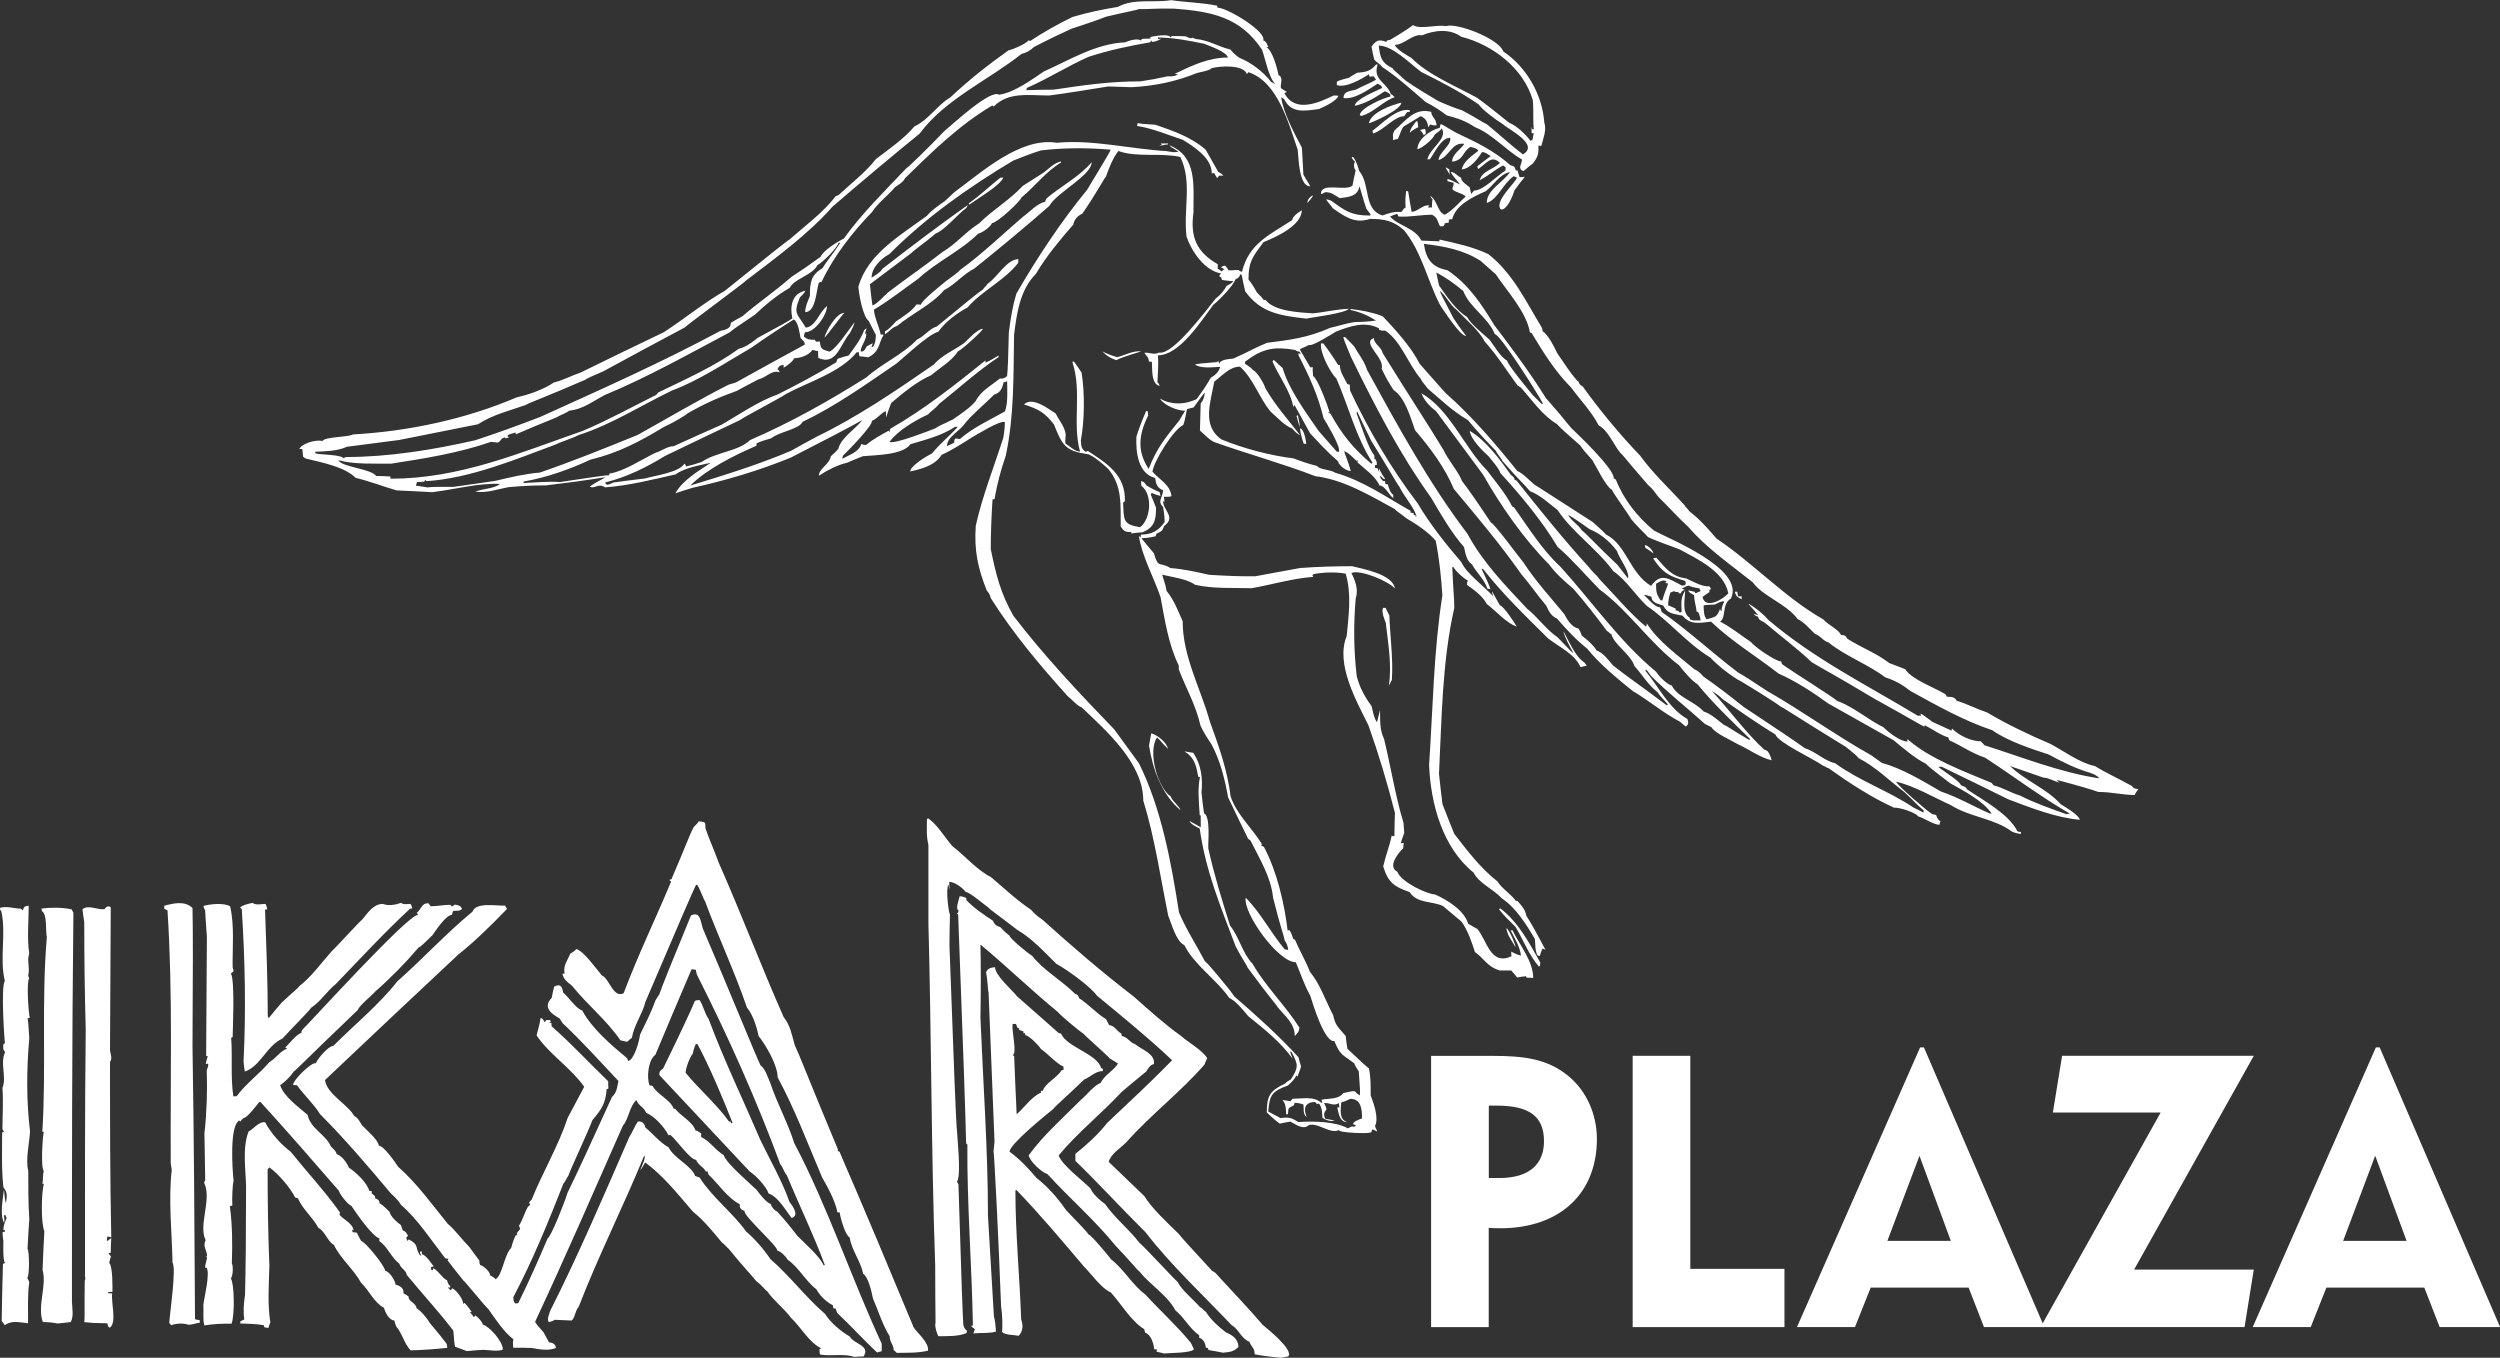 <svg width="232" height="126" viewBox="0 0 232 126" fill="none" xmlns="http://www.w3.org/2000/svg">
<rect x="0" y="0" width="232" height="126" fill="#333333" stroke="none"/>
<g clip-path="url(#clip0_9240_962)">
<path fill-rule="evenodd" clip-rule="evenodd" d="M118.872 126C117.85 125.908 117.037 125.801 116.435 125.677C116.435 125.073 116.113 125.004 115.949 124.516C115.161 124.214 114.976 123.348 114.298 122.977C111.697 120.23 108.636 117.393 106.315 114.363C104.131 112.199 102.001 109.871 99.796 107.727V107.075C100.796 106.285 101.953 105.234 102.741 104.21C104.76 102.3 106.821 100.391 108.773 98.392C106.616 96.344 104.083 94.29 101.809 92.408C101.138 91.501 99.023 89.983 98.03 89.448C96.893 88.328 95.805 87.119 94.387 86.281C92.436 84.769 91.833 84.392 91.765 84.254C91.484 84.069 89.93 82.743 89.628 82.784C89.307 82.365 88.629 81.877 88.095 81.829C88.095 82.084 88.095 82.344 88.115 82.599C88.067 82.413 88.047 82.248 88.019 82.084C87.739 82.454 88.04 84.763 88.156 84.879C88.136 85.814 88.108 86.768 88.108 87.723C88.51 98.93 88.743 104.666 88.807 104.931C88.827 105.584 89.224 109.053 88.807 109.678C88.855 109.747 88.903 109.816 88.944 109.912C89.208 118.604 89.364 122.966 89.409 122.998C89.455 123.2 89.562 123.362 89.731 123.486C89.711 123.554 89.711 123.63 89.711 123.699C88.896 124.049 87.971 123.98 87.088 124.001C86.951 123.816 86.787 123.211 86.787 122.929C86.855 122.881 86.787 122.043 86.787 117.461C86.417 106.869 86.438 96.255 86.157 85.656V78.415C85.951 77.508 86.02 77.021 86.02 76.038C86.04 75.99 86.088 75.97 86.136 75.942C87.02 76.567 87.643 77.666 88.362 78.504C89.519 79.391 90.683 80.764 91.956 81.39C93.162 82.413 94.346 83.533 95.668 84.419C95.989 84.769 96.297 85.072 96.688 85.305C99.427 87.771 102.254 90.217 105.206 92.477C106.575 93.686 108.081 95.06 109.595 96.132C110.266 96.736 111.566 97.437 112.032 98.206C111.936 98.392 111.847 98.577 111.779 98.79C109.574 101.325 106.767 103.468 104.514 106.01C103.98 106.546 103.076 107.081 102.891 107.823C103.98 108.868 105.075 109.919 106.185 110.99C106.924 112.179 108.389 113.532 109.389 114.507C109.453 114.631 110.482 115.771 112.477 117.928C112.566 117.976 112.662 118.045 112.778 118.114C114.237 119.721 115.771 121.301 117.188 122.957C117.537 123.239 120.064 125.258 119.557 125.87C119.324 125.918 119.091 125.966 118.859 126.007L118.872 126Z" fill="white"/>
<path fill-rule="evenodd" clip-rule="evenodd" d="M79.262 125.911C78.262 125.588 77.153 125.883 76.126 125.705C76.062 125.641 76.039 125.469 76.057 125.189C76.105 125.169 76.153 125.141 76.222 125.121C75.133 124.654 74.298 123.122 73.414 122.304C72.764 121.418 71.812 120.724 71.189 119.817C71.025 119.749 70.724 119.282 70.169 118.883C69.957 118.56 69.238 117.88 67.615 115.881C67.382 115.696 67.197 115.414 67.012 115.325C66.198 114.349 65.321 113.25 64.301 112.44C62.911 110.832 61.562 109.108 59.871 107.878C59.67 108.249 59.515 108.483 59.405 108.579C59.453 108.462 60.008 107.37 59.775 107.253C57.851 111.959 55.53 116.541 53.695 121.288C53.373 121.61 53.373 122.29 53.044 122.545C52.51 122.524 51.976 122.497 51.469 122.476C51.333 122.586 51.148 122.655 50.915 122.682C50.751 122.359 50.963 121.981 51.052 121.658C53.695 116.424 56.064 110.88 58.406 105.501C58.611 105.22 58.94 104.43 59.193 104.079C59.631 104.031 59.795 104.265 59.891 104.636C60.631 105.24 61.213 106.01 62.048 106.477C62.534 107.48 64.205 108.201 64.506 109.129C64.643 109.177 64.787 109.225 64.924 109.273C66.061 111.086 67.985 112.529 69.238 114.281C70.025 114.954 70.908 115.957 71.49 116.843C73.278 118.382 74.763 120.381 76.571 121.94C77.084 122.758 78.029 123.548 78.865 124.035C79.186 124.709 80.816 124.853 80.138 125.876C79.837 125.876 79.536 125.897 79.255 125.924L79.262 125.911Z" fill="white"/>
<path fill-rule="evenodd" clip-rule="evenodd" d="M108.04 125.608C107.808 125.54 107.575 125.492 107.342 125.444V125.21H107.109C107.061 124.695 106.828 123.864 106.274 123.671C106.226 123.554 106.205 123.438 106.185 123.348C104.98 122.627 104.028 120.972 103.076 119.927C102.241 119.604 101.241 118.182 100.57 117.509C98.55 115.132 96.51 112.694 94.326 110.434C94.278 110.434 94.257 110.454 94.23 110.482C94.23 114.507 94.627 118.464 94.764 122.448C94.969 122.964 94.928 123.568 94.531 123.96C94.065 123.864 93.299 123.912 92.997 123.609C93.045 122.819 93.018 122.029 92.901 121.233C92.669 114.968 92.278 107.267 92.203 106.868C92.224 106.566 92.251 106.264 92.292 105.962C92.107 101.332 91.922 96.695 91.737 92.058C91.669 92.01 91.669 90.986 91.505 90.244C91.621 89.873 91.991 89.777 92.34 89.757C92.34 90.526 93.942 91.879 94.38 92.456C95.654 93.576 96.934 94.716 98.235 95.857C98.304 95.884 98.372 95.905 98.468 95.925C99.002 97.183 101.857 97.814 102.179 99.113C102.227 99.133 102.268 99.161 102.344 99.181V99.394C101.673 99.394 101.207 99.93 100.604 100.184C98.68 102.046 97.913 102.651 97.749 102.905C97.03 103.489 93.689 106.188 93.689 106.882C94.572 107.507 95.476 108.462 96.174 109.3C97.243 110.138 98.167 111.189 98.934 112.302C100.28 113.685 100.976 114.439 101.022 114.562C101.228 114.562 102.926 116.609 103.131 116.891C104.295 117.777 105.103 119.268 106.288 120.127C107.657 121.638 109.232 123.039 110.512 124.619C110.608 124.805 110.697 124.99 110.793 125.203C110.608 125.574 108.451 125.553 108.034 125.602L108.04 125.608ZM94.346 103.399C94.257 101.586 94.182 99.765 94.113 97.972C94.022 97.972 93.976 97.95 93.976 97.904C94.415 97.766 93.86 95.692 93.976 95.019H94.278C94.326 95.135 94.374 95.273 94.442 95.417H94.579V95.582C94.695 95.63 94.832 95.678 94.976 95.719V95.884H95.14V96.049C95.538 96.138 96.394 97.004 96.606 97.354C97.236 97.773 98.023 98.701 98.694 98.982V99.305H98.53C98.112 100.006 96.996 100.514 96.763 101.235H96.599V101.4C95.784 101.723 95.045 102.795 94.346 103.399Z" fill="white"/>
<path fill-rule="evenodd" clip-rule="evenodd" d="M81.425 125.54C80.125 124.331 78.94 123.005 77.687 121.837C77.639 121.7 77.598 121.555 77.55 121.439C77.482 121.418 77.413 121.418 77.345 121.418C77.324 121.322 77.297 121.233 77.297 121.136C76.715 120.834 76.112 120.298 75.763 119.646C74.791 118.924 74.092 117.571 73.093 116.898C72.928 116.596 72.469 116.129 72.141 116.06C72.141 115.593 68.916 112.776 69.101 112.378C68.799 112.289 68.587 112.096 68.662 111.753C67.526 111.196 66.691 109.891 65.759 109.005C65.711 108.868 65.663 108.751 65.622 108.634C65.575 108.682 65.554 108.73 65.527 108.771C65.342 108.304 64.787 108.146 64.595 107.631C64.041 107.631 62.76 105.742 62.185 105.302C62.137 105.323 62.089 105.35 62.048 105.371C61.678 104.629 60.727 103.557 59.96 103.276C59.775 102.719 59.261 102.651 59.056 102.087C58.433 102.623 58.358 103.812 57.803 104.464C55.133 110.516 52.469 116.637 49.655 122.668C49.719 122.806 49.981 123.131 50.442 123.644C50.607 123.946 50.764 124.248 50.956 124.578C51.278 124.578 51.586 124.764 51.586 125.093C50.867 125.375 50.1 125.231 49.361 125.093C48.779 125.066 48.203 125.066 47.621 125.066C47.59 124.754 47.596 124.491 47.642 124.276C46.875 123.761 45.834 122.229 45.321 121.48C45.04 121.274 43.164 118.918 43.02 118.849C42.507 118.224 42.02 117.592 41.534 116.967C41.555 116.919 41.582 116.87 41.63 116.85C41.566 116.804 41.466 116.781 41.329 116.781C40.076 115.174 38.727 113.099 37.221 111.821C36.967 111.402 36.639 111.08 36.289 110.77C34.201 108.277 31.996 105.694 29.703 103.393C29.1 102.417 28.196 101.62 27.566 100.713C27.429 100.693 27.313 100.693 27.197 100.693C27.197 100.205 28.915 98.55 29.305 98.666C29.511 98.199 30.49 97.059 30.928 97.059C32.852 95.129 35.173 93.24 36.865 91.076C39.234 88.98 41.411 86.604 43.849 84.598C44.17 83.691 46.074 84.082 46.868 84.041C46.916 84.137 46.985 84.227 47.053 84.344C45.684 85.766 44.061 87.373 42.527 88.582C38.398 92.45 34.263 96.338 30.161 100.226C30.346 101.552 32.202 102.417 32.873 103.557C33.242 103.743 33.386 104.114 33.612 104.444C34.03 104.883 35.05 105.721 35.166 106.326C35.605 106.326 36.625 107.789 36.954 108.284C38.645 109.754 40.131 111.821 41.548 113.566C42.267 114.171 42.87 115.036 43.547 115.71C43.849 116.129 44.15 116.548 44.479 116.967C44.479 117.154 44.508 117.301 44.568 117.406C44.821 117.406 45.54 118.08 45.471 118.341C45.736 118.478 45.907 118.602 45.985 118.711C46.608 118.409 46.772 116.479 47.443 115.799C47.521 115.455 47.653 115.075 47.84 114.659C47.888 114.638 47.936 114.61 48.005 114.61C47.984 114.542 47.957 114.494 47.957 114.446C48.053 114.308 48.162 114.164 48.279 114.027C48.231 113.93 48.183 113.841 48.162 113.745C48.511 113.188 48.676 112.536 48.998 111.979C49.107 111.915 49.176 111.837 49.203 111.746C49.157 111.746 49.126 111.691 49.107 111.581C49.176 111.485 49.244 111.396 49.34 111.327C50.36 108.764 51.825 106.346 52.681 103.736C53.195 102.761 53.702 101.806 54.215 100.851C52.983 99.106 50.99 97.849 49.806 96.104C49.806 95.898 50.107 95.081 50.155 94.476C50.367 94.476 50.456 94.71 50.552 94.874C50.6 94.806 50.648 94.737 50.689 94.662H51.038C51.038 94.662 51.086 94.73 51.134 94.778C51.066 94.799 51.018 94.847 50.97 94.895C51.038 94.895 51.107 94.922 51.175 94.943C51.175 95.039 51.175 95.129 51.196 95.245C53.003 96.825 54.701 98.666 56.441 100.343C56.441 100.549 56.441 100.782 56.461 101.016C56.392 101.043 56.345 101.064 56.297 101.084C56.201 102.39 55.831 102.946 54.975 103.949C54.674 104.808 52.839 108.723 52.75 109.094C52.586 109.3 52.517 109.582 52.284 109.836C50.915 113.326 49.408 117.028 47.642 120.36C47.642 120.614 47.642 120.759 47.806 120.965C47.902 120.944 47.991 120.944 48.087 120.944C49.059 118.986 49.97 116.919 50.826 114.913C51.148 114.748 52.428 111.512 52.661 110.702C53.496 108.993 54.873 106.028 56.79 101.806C57.255 101.339 57.255 100.968 57.392 100.315C55.701 98.522 54.03 96.66 52.195 94.936C52.106 94.771 52.01 94.634 51.914 94.497C51.175 94.098 50.34 93.473 51.196 92.608C51.264 92.257 51.333 91.907 51.428 91.556C51.983 91.275 52.168 91.508 52.264 92.113C52.729 92.484 53.469 93.624 54.03 93.768C54.934 95.465 56.721 96.983 58.207 98.213C58.228 98.282 58.255 98.378 58.303 98.467C58.885 98.282 59.323 96.606 59.392 96.022C59.878 94.998 60.439 93.947 60.809 92.875C60.925 92.662 61.042 92.477 61.179 92.291C61.38 91.669 62.361 89.223 64.123 84.955C64.979 84.536 65.006 85.47 65.212 86.143C67.67 91.872 70.155 98.021 70.573 98.859C71.038 99.209 71.244 99.978 71.477 100.487C72.107 102.396 73.127 104.21 73.702 106.072C76.838 112.027 78.995 118.595 81.823 124.695V125.395C81.686 125.416 81.542 125.464 81.405 125.512L81.425 125.54ZM76.413 117.386C76.064 116.568 74.578 115.29 73.976 114.665C73.419 113.919 72.8 113.175 72.12 112.433C71.84 112.316 71.607 112.014 71.518 111.732C71.079 111.567 70.518 110.825 70.217 110.427C69.566 109.774 67.409 107.981 67.156 107.191C66.341 106.704 65.93 105.934 65.068 105.515V105.192C64.913 105.055 64.735 104.954 64.534 104.89C64.28 104.1 63.164 103.564 62.651 102.891H62.514C62.233 102.053 60.959 101.565 60.562 100.775C60.473 100.755 60.377 100.727 60.282 100.727C59.98 100.006 60.165 98.33 60.816 97.89C61.932 95.239 63.041 92.58 64.178 89.949C64.294 89.949 64.431 89.97 64.575 89.997C64.595 90.135 64.623 90.279 64.671 90.444C67.546 96.125 70.217 102.087 72.422 108.071C72.586 108.167 72.771 108.813 73.024 109.074C74.161 111.842 75.51 114.59 76.55 117.406H76.413V117.386Z" fill="white"/>
<path fill-rule="evenodd" clip-rule="evenodd" d="M83.213 125.54C83.124 125.45 83.028 125.354 82.932 125.286C82.932 124.77 82.562 124.564 82.562 124.008C81.891 122.936 81.494 121.61 81.008 120.491C80.891 119.886 80.57 118.485 80.104 118.21C79.871 117.022 79.036 116.046 78.851 114.837C78.433 114.631 77.995 113.044 77.92 112.508H77.714C77.509 111.437 76.831 110.2 76.297 109.273C74.976 106.175 73.77 102.939 72.168 99.985C72.168 98.866 71.1 97.031 70.402 96.145C70.217 95.287 69.888 94.188 69.313 93.494C68.176 90.162 66.67 86.975 65.438 83.663C65.301 83.478 65.136 82.921 64.739 82.152C64.691 82.132 64.643 82.104 64.602 82.104C64.493 82.246 62.922 85.871 59.892 92.978C59.611 94.139 58.844 95.094 58.638 96.31C58.474 96.427 58.337 96.544 58.2 96.681C57.995 96.633 57.782 96.585 57.577 96.544C56.304 94.682 54.517 93.26 53.072 91.467C52.606 91.096 52.353 90.952 52.188 90.375C52.257 90.354 52.325 90.354 52.394 90.354C52.257 89.564 52.627 89.214 52.928 88.493C53.161 88.369 53.346 88.229 53.483 88.074C54.154 88.239 55.318 89.894 55.852 90.519C56.571 90.821 56.892 92.662 57.872 92.175C59.193 88.657 60.843 85.257 62.281 81.809C62.172 81.749 62.126 81.694 62.144 81.644C62.192 81.616 62.24 81.596 62.309 81.596C63.514 78.8 63.979 77.501 64.376 76.753C64.623 76.519 64.778 76.341 64.842 76.217C65.465 76.286 65.465 76.265 65.465 76.842C65.766 77.797 66.095 78.422 66.698 80.057C68.786 84.783 70.641 89.674 72.73 94.4C73.332 95.122 73.497 96.077 73.75 96.983C74.188 97.89 74.818 99.614 77.762 106.669C77.742 106.717 77.742 106.765 77.742 106.807C77.79 106.834 77.831 106.855 77.906 106.875C78.694 108.785 79.091 109.479 84.794 123.197C85.164 123.733 86.232 124.619 86.116 125.341C85.185 125.574 84.192 125.526 83.213 125.547V125.54Z" fill="white"/>
<path fill-rule="evenodd" clip-rule="evenodd" d="M113.538 125.54C113.073 125.45 112.607 125.354 112.169 125.286C112.121 125.217 112.1 125.148 112.073 125.073H111.909C111.861 124.702 111.703 124.255 111.286 124.145V123.912C110.402 123.307 109.937 122.304 109.081 121.604C108.341 120.209 106.691 119.206 105.719 117.97C105.534 117.873 105.137 117.296 103.514 115.593C101.631 113.264 99.242 111.189 97.201 108.957C96.619 108.771 95.551 107.748 95.462 107.212C96.811 105.35 98.687 103.695 100.289 102.087C100.755 101.716 101.611 100.624 102.145 100.507C102.426 99.807 103.398 99.319 103.747 98.694C103.494 98.529 103.233 98.371 102.98 98.227C102.912 98.062 100.659 96.111 100.57 95.946C100.036 95.596 98.269 94.105 98.201 93.94C95.743 91.934 93.422 89.674 90.984 87.655C91.03 89.656 91.03 91.923 90.984 94.455C91.237 100.535 91.683 106.772 91.683 112.845C91.867 115.943 92.052 119.062 92.237 122.181C92.328 122.474 92.39 122.938 92.422 123.575C91.683 123.761 91.052 123.664 90.334 123.74C90.382 123.603 90.429 123.458 90.471 123.342C90.27 123.218 90.153 123.117 90.121 123.039C90.169 123.012 90.21 123.012 90.286 123.012C90.19 117.427 89.731 111.766 89.772 106.202C89.724 106.154 89.676 106.133 89.656 106.113C89.61 103.786 89.364 96.699 88.916 84.852C88.868 84.831 88.82 84.804 88.779 84.804C88.871 84.758 88.932 84.657 88.964 84.501C88.615 84.337 89.012 83.478 89.053 83.176C89.254 83.176 89.462 83.231 89.676 83.341V83.526C90.347 84.247 91.347 84.921 92.134 85.436C92.299 85.786 92.436 85.923 92.833 86.04C93.143 86.384 93.428 86.647 93.689 86.83C93.689 87.084 95.496 88.555 95.777 88.692C96.797 90.018 98.516 90.972 99.769 92.23C100.022 92.298 100.05 92.367 100.139 92.628C101.09 93.253 101.761 94.05 102.645 94.586C102.741 94.751 102.83 94.936 102.925 95.122C103.507 95.218 103.596 95.678 104.062 95.912C104.062 95.98 104.083 96.049 104.11 96.145C104.665 96.241 104.829 96.75 105.315 96.887C106.013 97.444 107.219 97.794 107.082 98.749C106.732 98.817 106.568 99.12 106.383 99.422C105.616 100.054 104.849 100.679 104.11 101.311C102.254 103.31 99.954 105.151 98.242 107.226C98.564 108.132 100.467 109.554 101.186 110.276C101.398 110.791 102.09 111.416 102.556 111.739C103.439 113.017 104.781 114.088 105.733 115.325C106.198 115.696 109.006 118.746 109.279 118.959C109.677 119.749 110.786 120.635 111.368 121.308C111.532 121.356 111.765 121.679 111.922 121.755C112.361 122.476 113.059 123.101 113.73 123.616C114.401 123.939 114.867 124.2 114.935 124.99C114.497 125.43 114.12 125.478 113.518 125.526L113.538 125.54Z" fill="white"/>
<path fill-rule="evenodd" clip-rule="evenodd" d="M43.301 125.375C42.931 125.237 42.582 125.093 42.233 124.976C42.187 124.866 42.133 124.37 42.069 123.486C40.727 121.72 39.166 120.044 37.755 118.32C37.659 117.832 37.2 117.736 37.056 117.269C36.317 116.712 35.941 115.661 35.201 115.174V114.919C34.53 114.713 33.113 112.659 32.599 111.89C32.277 111.801 31.51 110.798 31.442 110.496C29.073 107.775 26.642 104.959 24.205 102.3C24.157 102.28 24.109 102.252 24.068 102.252C23.931 102.438 22.835 103.86 22.602 103.743C22.486 103.86 22.369 103.976 22.28 104.093C22.26 104.045 22.233 103.997 22.212 103.976C21.281 104.444 21.562 108.538 21.678 109.589C21.582 109.843 21.514 111.313 21.562 111.869C21.466 111.89 21.397 111.918 21.329 111.938C21.562 113.594 21.582 115.545 21.514 117.221C21.651 117.502 21.63 118.361 21.425 118.643C21.747 119.158 21.794 121.974 21.493 122.833C20.61 122.833 19.802 122.854 18.966 122.998C18.802 122.462 18.919 121.693 18.871 121.088C18.939 120.456 19.521 118.176 19.172 117.647H19.035C19.035 117.296 19.172 117.042 19.22 116.692C19.172 116.671 19.124 116.644 19.083 116.644C19.131 116.623 19.179 116.596 19.22 116.575C19.22 116.039 18.782 115.689 19.083 115.084C18.384 113.69 19.686 111.292 18.946 109.774C18.966 109.685 18.994 109.589 19.042 109.52C19.021 108.057 18.994 106.607 18.973 105.165C19.186 103.276 19.254 101.208 19.186 99.298C19.295 99.065 19.341 98.87 19.323 98.714C19.227 98.714 19.158 98.714 19.09 98.742C19.167 98.353 19.236 98.119 19.295 98.041C19.227 98.02 19.179 97.993 19.131 97.993C19.151 94.29 19.179 90.588 19.199 86.906C19.131 86.088 19.083 85.278 19.035 84.46C18.925 84.305 18.88 84.174 18.898 84.069C19.48 83.883 20.891 83.766 21.356 84.117C21.774 85.841 21.562 88.005 21.589 89.777C21.653 89.919 21.676 90.052 21.657 90.176C21.568 90.224 21.493 90.272 21.425 90.341C21.822 90.945 21.589 95.815 21.589 96.234C21.541 96.255 21.5 96.283 21.452 96.303C21.589 98.096 21.384 100.006 21.657 101.751C21.753 101.73 21.842 101.73 21.959 101.73C22.815 100.562 24.047 99.683 24.999 98.563C25.622 98.213 25.93 97.588 26.649 97.306C26.581 97.258 26.512 97.237 26.464 97.21C26.834 96.887 27.484 95.973 27.971 95.857C27.971 95.767 27.991 95.671 28.018 95.603C28.6 95.067 37.974 84.728 38.782 84.914C38.782 84.836 38.743 84.774 38.666 84.728C39.131 84.33 39.131 83.794 39.754 83.821C39.823 83.918 39.891 84.007 39.967 84.103C40.569 84.103 41.172 83.966 41.802 83.966C41.849 84.014 41.897 84.062 41.938 84.13C42.034 84.062 42.123 83.993 42.219 83.945C42.569 84.014 42.774 84.041 42.87 84.364C42.664 84.57 42.336 84.501 42.055 84.529C42.007 84.646 41.959 84.762 41.938 84.9C41.356 84.9 40.288 86.576 40.151 86.761C40.062 86.83 39.035 87.922 38.85 87.922C37.645 89.344 36.228 90.787 34.838 91.996C34.468 92.442 33.4 93.233 33.188 93.741C27.875 98.817 27.457 99.333 27.272 99.422C27.019 99.82 26.389 100.473 25.998 100.7C26.348 101.792 27.717 102.726 28.552 103.468C28.785 104.725 30.271 105.309 30.709 106.401C30.922 106.607 31.175 106.8 31.243 107.102C31.73 107.267 32.175 107.871 32.38 108.359C33.01 108.778 34.071 109.754 34.263 110.502C34.331 110.502 34.4 110.523 34.496 110.55V110.757C34.633 110.873 34.893 110.99 34.797 111.196C35.05 111.292 35.215 111.361 35.215 111.663C35.37 111.723 35.68 111.986 36.146 112.453C36.262 112.92 36.817 113.408 37.214 113.69C37.262 113.855 37.31 114.013 37.378 114.178C37.659 114.274 37.7 114.411 37.864 114.665C37.796 114.734 37.748 114.803 37.7 114.871C37.746 115.041 37.791 115.135 37.837 115.153C37.858 115.105 37.885 115.064 37.933 115.016C38.953 115.531 38.467 115.806 39.001 116.527C39.022 116.506 39.049 116.479 39.097 116.479C38.987 116.341 38.949 116.234 38.981 116.156C39.029 116.135 39.07 116.135 39.145 116.135C39.145 116.204 39.145 116.3 39.166 116.39C39.563 116.506 40.021 117.228 40.254 117.53C40.158 117.53 40.09 117.55 40.021 117.578C40.001 117.647 40.001 117.743 40.001 117.832C40.049 117.832 40.09 117.853 40.165 117.88C40.165 117.812 40.186 117.743 40.213 117.695C40.727 117.949 41.001 118.581 41.487 118.814C41.555 119.027 41.603 119.234 41.788 119.35C41.767 119.398 41.767 119.446 41.767 119.515C41.699 119.495 41.63 119.467 41.583 119.446C41.583 119.524 41.676 119.625 41.863 119.749C41.884 119.68 41.911 119.611 41.932 119.563C42.233 119.563 43.048 120.607 42.972 121.006C43.02 120.958 43.068 120.937 43.109 120.917C43.226 120.985 43.78 121.734 43.78 121.775H43.575C43.744 121.913 43.876 122.068 43.972 122.242C44.02 122.174 44.068 122.126 44.136 122.077C44.438 122.359 44.691 122.565 44.807 122.916C45.41 123.101 46.663 124.454 46.663 125.244C46.225 125.45 45.294 125.265 44.807 125.265C44.294 125.286 43.808 125.334 43.322 125.382L43.301 125.375Z" fill="white"/>
<path fill-rule="evenodd" clip-rule="evenodd" d="M38.104 125.306C37.522 124.722 37.337 123.747 36.755 123.074C36.687 122.888 36.639 122.703 36.591 122.538C36.105 122.538 35.735 121.748 35.619 121.349C34.735 120.91 34.249 119.742 33.51 119.041C32.811 117.784 31.606 116.809 30.983 115.524C30.428 115.242 30.127 114.219 29.545 113.944C28.991 112.92 28.128 112.288 27.642 111.196C27.546 111.176 27.457 111.148 27.388 111.128C26.95 110.221 25.834 108.936 24.999 108.332C24.93 108.4 24.882 108.469 24.834 108.545C24.834 111.526 24.882 114.528 24.999 117.509C24.951 119.206 24.814 121.026 25.088 122.723C25.019 122.888 24.951 123.046 24.903 123.238C24.766 123.218 24.65 123.19 24.533 123.17C24.513 123.101 24.485 123.032 24.485 122.984C23.766 122.847 23.047 122.847 22.301 122.819V122.634C22.417 122.565 22.534 122.497 22.671 122.448C22.554 121.679 22.623 120.91 22.739 120.168C22.803 117.544 22.835 114.198 22.835 110.131C22.815 108.572 22.465 106.546 23.068 105.007C23.506 104.773 24.068 104.031 24.602 104.148C25.136 105.151 26.06 106.195 26.971 106.875C28.505 108.785 30.175 110.578 31.565 112.536C31.545 112.584 31.517 112.625 31.497 112.701C31.798 113.168 32.75 113.491 32.818 114.212C32.77 114.164 32.75 114.116 32.722 114.095C32.677 114.141 32.677 114.226 32.722 114.349C32.839 114.349 32.976 114.37 33.119 114.397C33.236 114.652 33.373 114.913 33.517 115.167C33.818 115.167 35.626 117.331 35.742 117.915C36.18 118.052 36.646 118.773 36.714 119.22C37.084 119.288 37.529 119.57 37.433 120.01C37.597 120.106 37.755 120.195 37.919 120.312C37.871 120.8 38.57 120.848 38.659 121.404C39.076 121.658 39.494 122.194 39.795 122.613C39.747 122.682 40.61 123.568 41.466 124.729C41.466 124.846 41.487 124.963 41.514 125.079C40.386 125.203 39.25 125.281 38.104 125.313V125.306Z" fill="white"/>
<path fill-rule="evenodd" clip-rule="evenodd" d="M10.188 123.211C10.004 123.122 10.004 123.005 9.976 122.813C9.812 122.764 9.004 122.833 7.819 122.696C7.888 122.277 7.819 121.157 7.867 118.856C7.927 118.718 7.933 118.586 7.888 118.457C7.888 110.846 7.867 103.186 7.956 95.548C7.865 92.333 7.819 89.01 7.819 85.58C7.751 85.161 7.703 84.763 7.655 84.371C8.258 83.931 9.024 84.46 9.695 84.371C9.832 84.165 10.045 84.021 10.277 84.186C10.257 88.609 10.229 93.033 10.209 97.485C10.277 97.952 10.442 98.158 10.209 98.556C10.209 103.839 10.209 109.431 10.325 114.83C10.209 114.782 10.093 114.762 9.976 114.741C9.917 114.91 9.901 115.05 9.928 115.16C10.045 115.16 10.182 114.954 10.325 114.906C10.305 115.345 10.277 115.792 10.277 116.259C10.209 116.259 10.14 116.28 10.065 116.307C10.134 116.403 10.202 116.493 10.298 116.589C10.229 116.774 10.182 116.987 10.134 117.193C10.483 117.544 10.435 119.57 10.435 119.893H10.038V120.01C10.154 120.01 10.271 120.01 10.408 120.037C10.291 120.855 10.873 122.758 10.175 123.225L10.188 123.211Z" fill="white"/>
<path fill-rule="evenodd" clip-rule="evenodd" d="M0.438 122.977C0.342 122.84 0.253 122.696 0.157 122.579C0.178 120.807 0.226 119.041 0.274 117.296C0.342 117.248 0.411 117.228 0.479 117.2C0.247 117.035 0.315 115.503 0.315 115.153C0.237 114.672 0.221 114.393 0.267 114.315H0.452V114.15H0.315C0.315 113.731 0.452 113.429 0.616 113.03C0.568 112.914 0.52 112.817 0.479 112.728C0.431 112.749 0.39 112.776 0.363 112.817C0.431 113.072 0.411 113.237 0.383 113.491C-0.034 112.769 0.267 111.258 0.363 110.393C0.427 111.089 0.488 111.508 0.548 111.65C0.637 111.045 0.733 110.695 0.315 110.18C0.13 108.6 0.199 106.662 0.199 105.103C0.247 105.082 0.294 105.055 0.363 105.034C0.315 104.945 0.267 104.849 0.226 104.78C0.226 103.502 0.322 102.245 0.226 100.961C0.644 99.937 -0.027 98.68 0.479 97.629C0.247 97.395 0.294 97.231 0.315 96.908C0.363 96.86 0.411 96.839 0.452 96.812C0.431 96.722 0.055 91.522 0.452 91.034C-0.062 88.96 0.589 86.679 0.13 84.584C0.039 84.488 -0.007 84.378 -0.007 84.254C0.596 84.048 1.294 84.323 1.945 84.323C1.993 84.371 2.04 84.412 2.109 84.488C2.246 84.089 2.294 84.117 2.664 84.048C2.664 85.422 2.499 87.119 2.711 88.472C2.479 89.214 2.8 89.825 2.616 90.519C2.636 90.615 2.664 90.705 2.711 90.801C2.458 91.055 2.616 93.734 2.759 94.455C2.691 94.455 2.622 94.476 2.554 94.504C2.6 94.563 2.654 95.183 2.718 96.365C2.465 99.133 2.438 102.184 2.787 104.979C2.739 106.003 2.349 107.658 2.622 108.634C2.622 110.145 2.622 111.636 2.718 113.154C2.65 114.061 2.602 114.968 2.554 115.902C2.718 116.067 2.759 118.347 2.533 118.581C2.581 118.698 2.65 118.835 2.718 118.979C2.533 120.237 2.622 121.514 2.602 122.799C1.835 122.73 1.143 122.497 0.445 122.964L0.438 122.977Z" fill="white"/>
<path fill-rule="evenodd" clip-rule="evenodd" d="M15.892 122.977C15.824 122.909 15.755 122.84 15.707 122.771C15.755 121.913 16.378 117.743 16.009 117.159C15.961 114.363 15.611 111.341 15.94 108.572C15.892 108.339 15.872 108.132 15.844 107.92C15.796 100.164 16.05 92.23 15.543 84.474C15.427 84.426 15.331 84.385 15.242 84.337V84.055C16.098 83.821 17.166 83.567 17.864 84.268C17.91 86.114 17.91 90.391 17.864 97.1C18.001 105.529 18.049 113.999 18.097 122.428C18.234 122.448 18.378 122.476 18.535 122.517V122.751C18.186 122.778 17.905 122.936 17.488 122.936C16.974 122.771 16.372 122.799 15.885 122.984L15.892 122.977Z" fill="white"/>
<path fill-rule="evenodd" clip-rule="evenodd" d="M5.313 122.813C4.912 122.735 4.464 122.689 3.971 122.675C3.437 121.212 4.368 119.275 3.951 117.86C3.999 116.651 4.047 115.462 4.115 114.274C3.793 113.436 3.834 110.784 4.067 109.85H3.93C4.026 109.479 3.951 108.964 4.067 108.689C3.766 108.387 3.951 105.426 4.067 105.034H3.93C4.3 99.03 3.834 92.93 4.348 86.968C4.211 86.363 4.396 84.893 3.91 84.57C3.889 84.474 3.862 84.385 3.841 84.316C4.772 84.199 5.724 84.199 6.649 84.385C6.696 84.474 6.744 84.598 6.813 84.707C6.676 96.722 6.676 108.785 6.676 120.8C6.696 121.404 6.861 122.153 6.56 122.689C6.142 122.737 5.724 122.785 5.327 122.826L5.313 122.813Z" fill="white"/>
<path fill-rule="evenodd" clip-rule="evenodd" d="M73.462 113.037C72.908 112.316 72.189 111.031 71.326 110.757C71.141 110.152 70.141 109.06 69.587 108.73C66.78 105.728 63.972 102.747 61.185 99.766C61.185 99.394 61.254 99.367 61.535 99.161C63.205 95.731 64.187 93.642 64.479 92.896C64.57 92.832 64.716 92.8 64.917 92.8C65.239 93.24 65.383 94.036 65.753 94.545C67.17 98.344 68.957 102.039 70.552 105.769C71.436 107.61 72.593 109.609 73.264 111.54C73.565 111.911 74.216 112.845 73.449 113.03L73.462 113.037ZM67.827 104.258V104.093H67.663C66.526 102.486 64.876 101.091 63.623 99.552C63.623 99.154 64.02 98.062 64.294 97.78C64.34 97.487 64.433 97.185 64.575 96.873C64.623 96.873 64.671 96.894 64.739 96.921C65.924 99.133 67.081 101.929 67.985 104.21C67.916 104.21 67.868 104.237 67.82 104.258H67.827Z" fill="white"/>
<path fill-rule="evenodd" clip-rule="evenodd" d="M22.719 99.443C22.671 99.12 22.623 98.817 22.602 98.508C22.835 93.83 22.739 89.056 22.438 84.371C22.369 84.302 22.322 84.254 22.274 84.206C22.623 83.952 23.013 83.883 23.431 83.787C23.801 84.041 24.198 83.883 24.636 83.883C24.713 83.993 24.768 84.165 24.8 84.398H24.595C24.711 87.703 24.848 91.014 24.848 94.318C24.869 94.366 24.896 94.407 24.937 94.483C25.334 93.995 25.725 93.507 26.142 93.04C27.464 91.804 27.649 91.715 27.813 91.481C28.861 90.691 29.949 89.2 30.832 88.218C31.065 88.053 33.174 85.704 33.64 85.305C34.126 84.721 34.66 83.883 35.523 83.883C36.077 84.089 36.659 83.973 37.214 83.787C37.495 83.973 37.7 83.883 38.097 83.883C38.175 83.993 38.23 84.133 38.262 84.302C38.173 84.302 38.097 84.323 38.029 84.35C35.66 86.542 33.414 88.987 31.161 91.316C30.346 91.969 29.771 92.924 28.888 93.507C28.703 93.81 26.985 95.513 26.218 96.372C24.732 97.045 24.177 98.955 22.712 99.443H22.719Z" fill="white"/>
<path fill-rule="evenodd" clip-rule="evenodd" d="M124.309 104.849C123.453 105.309 122.357 104.148 121.454 104.409C120.967 104.897 120.249 104.341 119.735 104.086C119.413 104.135 119.085 104.203 118.763 104.272C118.375 103.993 117.973 103.644 117.558 103.228C117.558 101.689 117.859 101.201 119.276 100.549C119.322 100.457 119.493 100.333 119.79 100.178C120.529 99.017 120.488 98.804 119.838 97.595H119.721C119.79 97.808 119.858 98.014 119.954 98.247C118.838 96.709 117.332 95.5 115.846 94.311C115.449 93.844 114.689 92.869 114.079 92.614C112.915 90.918 110.834 89.564 109.903 87.703C109.136 87.38 108.718 85.676 108.417 85.003C107.698 81.486 107.164 77.742 106.096 74.293C106.096 70.804 102.638 67.795 100.365 65.631C100.015 65.562 99.413 64.841 99.064 64.587C96.51 61.75 94.004 58.769 91.943 55.505C91.874 55.203 91.778 55.018 91.573 54.805C90.738 52.689 90.388 51.081 90.553 48.773C91.183 45.977 92.244 43.326 93.107 40.626C93.216 39.958 93.262 39.47 93.244 39.163C92.757 38.998 90.484 40.441 90.251 40.557C89.32 41.141 88.368 41.767 87.376 42.213C86.773 43.188 85.541 43.518 84.472 43.752C84.472 43.237 85.979 42.33 86.492 42.076C87.232 41.169 88.115 40.468 88.882 39.609H88.629C87.396 40.427 85.917 40.798 84.5 41.217C83.76 42.24 81.275 42.22 80.07 42.337C79.584 42.522 79.097 42.735 78.611 42.941C77.755 43.127 76.728 43.663 75.989 44.15C75.989 43.477 76.941 43.147 77.105 42.337C77.429 42.057 77.662 41.824 77.803 41.636C78.036 40.633 79.378 39.822 80.029 38.984C78.545 39.804 76.324 40.967 73.367 42.474C70.463 43.663 67.334 44.59 64.267 45.27C63.733 45.435 63.199 45.593 62.664 45.785C63.363 44.549 64.821 43.711 65.958 42.948C65.006 43.161 63.5 43.415 62.706 44.02C60.569 44.507 58.344 45.064 56.16 45.229C55.461 44.789 55.256 45.414 54.722 45.16C55.046 44.926 55.532 44.64 56.18 44.301C55.995 44.274 55.181 44.507 50.682 45.043C49.536 45.043 48.368 45.098 47.176 45.208C46.06 45.421 45.225 45.764 44.116 45.627C44.739 45.346 45.951 45.346 46.389 44.906C44.417 44.81 42.096 45.442 40.103 45.675C38.987 45.606 37.899 45.558 36.81 45.51C35.536 45.139 34.283 44.652 33.003 44.343C31.955 43.298 29.778 42.9 28.361 42.55C28.265 42.481 28.196 42.433 28.128 42.385C28.107 42.151 28.08 41.918 28.059 41.684C27.963 41.663 27.874 41.663 27.779 41.663C28.032 41.128 29.353 40.777 29.935 40.922C30.12 40.523 32.421 40.571 32.743 40.317C37.871 40.035 43.233 38.895 47.964 36.869C49.128 36.614 50.422 36.147 51.401 35.495C52.257 35.289 53.072 34.842 53.907 34.56C56.461 33.303 59.015 32.067 61.59 30.837C63.466 29.628 65.349 28.069 67.252 26.997C71.137 23.86 73.131 22.278 73.236 22.25C74.585 21.062 76.461 19.667 77.529 18.225C77.625 18.177 77.714 18.129 77.81 18.108C78.81 17.174 80.385 15.944 81.268 14.776C82.425 13.89 83.911 12.867 84.863 11.726C86.164 11.142 86.999 9.727 88.184 9.047C89.834 7.488 91.737 5.976 93.593 4.671C94.106 4.555 95.099 4.115 95.476 3.737C95.496 3.758 95.544 3.785 95.592 3.806C96.866 2.968 98.146 2.246 99.536 1.573C100.953 1.154 102.323 0.872 103.733 0.639C105.24 -0.179 107.054 0.289 108.677 0.014C110.046 0.22 111.621 0.247 112.95 0.529C112.95 0.577 112.97 0.646 112.997 0.714C113.901 0.714 117.592 2.975 117.222 3.744C117.523 3.84 117.571 4.094 117.708 4.376H117.503C118.057 4.582 118.55 6.402 118.639 6.959C119.153 7.213 118.776 7.797 118.872 8.188C119.057 8.305 119.242 8.422 119.427 8.539C119.331 8.559 119.263 8.608 119.194 8.656C120.194 10.497 122.303 9.562 123.768 8.862C123.905 8.862 124.049 8.862 124.206 8.889C124.042 9.377 122.905 9.892 122.399 10.119C121.077 10.284 119.845 10.558 119.174 9.212C119.085 9.143 118.989 9.075 118.893 9.027C119.098 10.49 120.125 12.399 120.817 13.705C120.865 14.522 120.913 15.36 120.954 16.198C121.303 16.851 121.488 17.016 121.584 17.291C120.516 17.291 120.516 14.591 120.427 13.89C119.612 11.582 118.619 7.605 115.853 6.698C115.805 6.746 115.757 6.815 115.716 6.883C115.414 5.976 113.23 6.114 112.422 6.327C112.422 6.492 111.306 6.725 111.101 6.766C109.081 7.584 107.177 7.976 105 8.092C104.281 8.072 103.562 8.044 102.843 8.024C101.036 8.305 99.201 8.628 97.366 8.862C95.483 8.862 93.606 8.491 92.216 9.885C92.169 9.837 92.121 9.817 92.08 9.789C88.992 11.63 86.554 14.027 83.98 16.542C83.843 16.892 83.329 17.174 83.048 17.38C82.418 18.149 81.474 18.822 80.939 19.66C79.132 21.522 77.345 23.803 76.249 26.152C76.16 26.173 76.064 26.2 75.996 26.221C75.763 26.777 75.742 28.969 74.722 28.969C74.722 28.433 74.976 27.945 75.16 27.457C75.16 26.221 75.249 25.527 76.318 24.895C76.872 24.009 77.085 23.872 77.968 22.546C77.92 22.525 77.879 22.525 77.831 22.525C77.598 23.13 76.297 24.387 75.859 24.6C75.393 25.555 73.702 25.857 73.284 26.715C72.127 27.368 71.011 28.295 70.059 29.202C68.653 30.132 67.88 30.675 67.738 30.83C63.959 32.829 60.083 35.021 56.139 36.649C54.907 37.301 54.147 37.954 52.798 38.119C52.661 38.284 52.147 38.442 51.613 38.744C50.36 39.259 49.107 39.767 47.875 40.303C47.854 40.235 47.854 40.187 47.854 40.138C47.562 40.203 47.322 40.28 47.135 40.372C47.115 40.42 47.115 40.461 47.115 40.537C47.163 40.537 47.211 40.537 47.252 40.557C47.142 40.635 47.003 40.674 46.834 40.674C46.855 40.626 46.903 40.606 46.95 40.585C46.464 40.606 46.533 40.908 46.211 41.073C45.978 41.052 45.773 41.025 45.56 41.004C42.657 42.028 39.316 42.563 36.276 43.031C34.701 43.003 32.914 43.12 31.401 42.708C31.723 43.36 34.461 43.498 34.906 44.171C35.345 44.171 35.79 44.191 36.228 44.219C36.228 44.288 36.228 44.356 36.248 44.425C42.609 44.425 48.176 42.048 54.092 39.98C56.413 39.005 58.638 37.769 60.891 36.649C60.96 36.553 61.028 36.484 61.096 36.415C63.555 35.227 66.362 33.97 68.567 32.362C69.149 32.245 69.868 31.73 70.306 31.359C72.333 30.274 73.408 29.669 73.531 29.546C73.278 28.405 73.51 27.217 74.736 26.983C74.704 27.107 74.533 27.315 74.222 27.608C73.593 29.168 73.969 29.051 74.777 30.404C75.729 30.288 76.01 28.962 76.749 28.405C76.749 29.195 75.66 30.83 74.729 30.83C74.651 30.908 74.613 31.048 74.613 31.249C74.962 31.531 75.147 31.531 75.612 31.531C75.633 31.579 75.681 31.648 75.729 31.716C75.845 31.696 75.962 31.696 76.078 31.696C76.167 32.438 76.283 32.417 76.961 32.63C77.591 32.417 78.844 30.466 79.303 29.91C79.271 30.111 79.125 30.446 78.865 30.913C77.933 32.032 77.612 33.963 75.941 33.214C75.921 33.008 75.921 32.795 75.921 32.589C75.736 32.541 75.551 32.5 75.386 32.472C75.085 32.96 74.27 33.242 73.695 33.242C73.599 33.544 72.976 33.983 72.723 34.128V33.873C72.374 33.873 72.285 33.99 72.141 34.272C72.232 34.304 72.303 34.398 72.353 34.553C71.586 34.299 71.169 35.021 70.381 35.206C69.71 35.556 69.032 35.907 68.361 36.278C66.67 36.882 65.273 37.514 63.787 38.373C63.651 38.538 62.329 39.307 61.631 39.609C59.357 40.983 57.385 42.028 54.783 42.66C52.832 43.566 50.675 44.336 48.587 44.686V44.823C49.724 44.775 50.84 44.658 51.976 44.734C54.87 44.285 56.386 44.077 56.523 44.109C56.523 44.04 56.543 43.992 56.571 43.944C57.871 43.759 59.59 42.618 60.795 42.034C61.398 41.849 61.932 41.409 62.514 41.409C64 40.736 65.486 40.056 66.971 39.41C68.642 38.435 70.361 37.246 72.189 36.594C74.044 35.66 75.852 34.712 77.618 33.612C77.639 33.496 77.687 33.379 77.735 33.29C78.057 33.173 78.406 33.084 78.755 32.987C79.289 32.266 79.892 31.476 80.193 30.638C80.261 30.569 80.33 30.521 80.426 30.473C80.357 30.638 80.309 30.796 80.261 30.988C80.309 30.968 80.357 30.94 80.398 30.94C80.398 31.613 79.912 32.012 79.864 32.596C80.166 32.712 80.303 32.383 80.419 32.156C80.604 32.039 80.789 31.95 81.001 31.854C80.953 31.971 80.912 32.087 80.864 32.225C81.213 32.225 81.282 31.366 81.282 31.084C81.049 30.645 80.816 30.198 80.611 29.779C80.077 29.381 79.707 27.334 79.659 26.612C80.515 23.542 83.603 21.817 86.02 20.025C86.486 19.468 87.088 19.09 87.691 18.651C87.992 18.369 88.293 18.094 88.594 17.813C91.08 15.999 94.695 12.688 98.085 13.251C101.357 12.928 104.952 13.835 108.246 14.021C108.663 14.089 108.965 14.185 109.362 14.069C108.805 13.744 108.526 13.549 108.526 13.485C111.149 14.529 110.731 17.277 110.752 19.722C110.45 21.955 111.005 23.377 113.004 24.517V24.957C113.082 24.957 113.198 25.035 113.354 25.19C113.422 25.122 113.518 25.053 113.607 24.984C113.47 24.874 113.363 24.82 113.285 24.82C113.427 24.71 113.559 24.655 113.682 24.655C113.851 24.81 113.951 24.95 113.983 25.074C114.353 25.122 114.401 25.053 114.935 25.053C115.013 25.145 115.12 25.2 115.257 25.218C115.907 22.587 117.784 21.817 119.92 20.423C119.92 20.1 120.543 19.654 120.803 19.516C120.803 20.959 118.297 22.051 117.25 22.47C116.229 23.865 115.86 24.263 115.86 25.939C116.106 26.232 116.369 26.635 116.647 27.148C116.957 27.441 117.174 27.682 117.297 27.869C117.345 27.849 117.386 27.821 117.434 27.821C118.249 28.914 120.611 28.982 121.817 29.079C122.933 28.982 124.069 28.68 125.178 28.66C124.761 29.079 121.933 29.429 121.214 29.566C118.804 29.285 117.017 29.051 115.551 27.032C115.435 26.516 115.319 26.008 115.23 25.52C115.182 25.5 115.141 25.472 115.093 25.451C115.045 25.706 114.887 25.822 114.627 25.939C114.531 26.427 113.073 27.938 112.607 28.268C111.491 29.759 109.471 32.974 107.458 32.974C107.527 33.791 107.438 34.602 107.41 35.488C107.52 35.566 107.588 35.673 107.616 35.811C106.801 35.646 106.945 34.203 106.897 33.578C106.801 33.557 106.712 33.557 106.616 33.557C106.616 33.159 106.383 33.042 106.198 32.74C106.684 32.671 107.034 32.974 107.568 32.719C108.841 32.974 111.881 28.852 112.833 27.691C113.251 27.389 113.573 26.99 113.833 26.523C114.079 26.413 114.287 26.28 114.456 26.125C114.36 26.056 113.621 26.056 113.388 25.96C113.367 25.864 113.34 25.795 113.319 25.726C113.251 25.706 113.203 25.678 113.155 25.658C113.155 25.566 113.21 25.472 113.319 25.376C111.786 25.122 110.58 23.329 110.115 21.976C109.793 19.482 110.669 16.878 109.533 14.57C107.746 14.151 105.541 14.639 103.781 14.014C103.227 14.756 102.946 15.525 102.624 16.411C102.46 16.549 101.768 17.902 100.44 19.832C100.022 19.997 99.673 20.389 99.605 20.835C98.331 22.305 97.119 23.748 96.126 25.424C94.64 26.915 94.36 29.079 94.106 31.057C94.038 34.897 94.127 38.552 93.34 42.275C92.874 43.621 92.525 44.926 92.292 46.328C92.223 46.328 92.155 46.328 92.107 46.348C91.997 48.011 91.943 49.547 91.943 50.958C92.429 53.335 92.847 55.032 94.031 57.127C96.859 60.829 100.132 64.298 103.405 67.692C104.172 68.743 104.938 69.787 105.698 70.838C107.787 75.049 108.691 80.057 109.41 84.666C110.081 86.274 111.032 87.696 111.827 89.228C111.991 89.228 113.963 91.694 114.12 91.879C114.257 92.065 114.401 92.278 114.559 92.484C116.558 94.208 118.735 96.166 120.502 98.117C120.57 98.398 120.639 98.673 120.735 98.955C120.646 99.395 120.481 99.608 120.413 99.91C120.365 99.862 120.344 99.814 120.317 99.793C120.132 100.164 119.831 100.446 119.53 100.727C118.044 101.284 117.811 101.586 117.695 103.152C118.064 103.338 118.434 103.551 118.831 103.757C119.598 103.661 119.831 103.709 120.481 104.128C121.782 104.031 123.96 104.059 125.076 104.712C125.213 104.643 125.356 104.574 125.493 104.526C125.589 104.622 125.726 104.526 125.843 104.478C125.797 104.4 125.703 104.354 125.562 104.341C125.562 104.059 126.192 103.873 126.397 103.784C126.397 102.967 126.329 101.971 125.309 101.971C124.984 102.14 124.706 102.248 124.473 102.293C124.425 102.898 124.22 103.873 125.028 104.134C124.309 104.134 124.24 103.345 124.097 102.781C124.165 102.761 124.234 102.761 124.302 102.761C124.281 102.623 124.254 102.479 124.254 102.362C123.72 102.713 123.35 102.266 122.864 102.383C123.001 102.589 123.049 102.685 123.097 102.967C122.864 103.2 122.796 103.503 123.001 103.825C123.282 103.873 123.556 103.915 123.857 103.99C123.487 104.107 123.042 103.942 122.72 103.736C122.7 103.269 122.7 102.809 122.419 102.431H122.186C122.138 102.362 122.09 102.314 122.049 102.266C121.145 102.266 120.913 102.822 121.262 103.661C120.892 103.406 121.009 102.919 120.961 102.5C120.728 102.408 120.456 102.353 120.146 102.335C120.125 102.403 120.098 102.472 120.077 102.568C119.454 102.871 119.591 102.822 119.523 103.406H119.358C119.338 102.967 119.338 102.403 119.009 102.081C119.242 102.101 119.495 102.149 119.749 102.197C119.817 102.108 119.886 102.032 119.954 101.964C120.789 101.964 121.974 101.71 122.597 102.335C122.645 102.307 122.693 102.307 122.734 102.307C122.67 102.229 122.638 102.145 122.638 102.053C123.337 101.916 124.261 102.032 124.658 101.428C124.891 101.428 125.192 101.263 125.726 101.263C125.849 101.419 126.005 101.552 126.192 101.661C126.237 101.538 126.205 100.794 126.096 99.429C125.849 99.058 125.71 98.808 125.678 98.68C124.514 97.794 124.405 97.979 123.823 96.606C122.919 96.77 121.83 93.157 121.597 92.415C121.043 91.412 120.694 90.341 120.249 89.296C118.598 89.296 115.332 84.708 115.606 83.313C116.955 84.659 117.975 86.617 119.228 88.108C119.324 88.108 119.441 88.129 119.55 88.156C119.502 87.833 119.434 87.552 119.228 87.297C119.132 86.762 118.831 86.088 118.14 83.293C117.955 81.41 116.887 79.686 116.051 78.01C115.955 77.941 115.887 77.873 115.818 77.824C115.195 76.547 114.565 75.262 113.963 73.984C113.662 72.288 113.244 70.611 112.429 69.073C111.964 68.39 111.623 67.816 111.409 67.348C110.991 65.459 110.06 63.879 109.389 62.114V61.764C108.437 59.833 108.088 57.505 107.698 55.409C107.047 53.52 105.979 51.638 105.678 49.708C105.726 49.756 105.774 49.824 105.842 49.893C105.842 49.797 105.863 49.708 105.89 49.611C106.862 49.611 107.54 49.24 108.074 48.45C108.088 48.139 108.042 47.674 107.937 47.056C107.383 46.5 107.89 46.197 107.937 45.497C107.383 45.291 107.266 44.892 107.198 44.356C105.596 43.958 105.39 41.911 105.459 40.516C105.66 39.866 105.961 39.074 106.363 38.139C106.411 38.139 106.452 38.167 106.527 38.188C106.527 38.304 106.527 38.421 106.548 38.558C105.664 40.351 105.507 41.863 106.595 43.518C107.362 41.54 108.17 40.606 109.471 38.977C109.636 38.675 109.8 38.394 109.985 38.119C109.245 38.119 108.061 37.631 107.643 36.999C108.78 37.604 109.916 37.556 111.032 37.047C111.544 36.379 111.984 35.719 112.354 35.069C112.792 34.767 113.052 34.602 113.237 34.045C112.566 34.066 111.471 34.231 110.895 33.832C110.973 33.773 111.662 33.695 112.963 33.599C112.984 33.551 113.011 33.502 113.059 33.482C113.08 33.578 113.107 33.667 113.128 33.764C113.265 33.344 114.059 33.324 114.449 33.276C115.887 32.644 116.537 32.225 117.585 31.813C119.79 31.531 121.344 31.346 123.453 30.418C123.891 30.349 124.802 30.02 125.774 29.882C126.445 29.882 127.075 29.834 127.698 29.745C126.911 29.257 126.212 28.955 125.329 28.769V28.673C126.329 28.79 127.349 28.976 128.301 29.346C129.458 30.535 131.012 32.28 131.738 33.75C132.525 34.657 133.34 35.563 134.148 36.47C136.634 38.661 138.743 41.148 140.81 43.711C141.324 43.917 141.947 44.597 142.365 44.947C144.172 46.108 145.987 47.276 147.794 48.437C148.506 49.06 148.917 49.447 149.027 49.598C150.951 50.553 151.232 53.204 153.224 54.372C154.107 53.115 154.874 53.699 156.1 54.351C156.497 54.303 156.449 54.235 156.401 53.912C154.867 53.472 154.265 53.122 153.409 51.816C153.505 51.796 153.594 51.769 153.71 51.748C154.566 52.723 155.148 53.52 156.47 53.678C156.956 53.884 158.044 54.516 158.626 54.4C158.674 54.468 158.722 54.564 158.791 54.654C158.722 54.674 158.674 54.722 158.626 54.77C158.626 54.819 158.626 54.86 158.647 54.935C158.414 55.073 158.209 55.237 157.997 55.402C158.229 56.591 159.948 55.608 160.386 55.052C159.989 53.005 157.483 51.865 155.86 50.978C154.313 50.42 153.338 50.04 152.937 49.838C152.423 49.282 151.82 48.746 151.362 48.162C151.293 47.956 149.807 45.929 149.575 45.442C149.041 45.188 148.089 43.209 147.767 42.694C147.21 42.089 146.838 41.638 146.651 41.341C145.446 40.301 144.727 39.642 144.494 39.362C143.104 38.524 142.221 37.171 141.132 35.962C141.016 35.893 140.92 35.824 140.831 35.776C139.831 34.402 138.907 32.939 137.77 31.682C137.257 30.659 135.963 29.587 135.168 28.749C134.545 28.282 134.196 27.444 133.635 27.004C133.589 27.036 134.007 27.881 134.888 29.539C135.627 30.679 135.956 30.981 136.045 31.167C135.559 31.284 133.84 28.605 133.635 28.302C132.45 25.994 131.943 23.391 130.293 21.364C129.341 20.506 128.486 20.313 127.137 20.313C125.719 20.801 124.768 20.079 123.658 19.31C123.61 19.145 123.124 18.685 123.076 18.493C123.213 18.513 123.357 18.561 123.515 18.61C124.884 19.612 125.439 20.004 127.137 20.004C127.157 19.956 127.185 19.935 127.205 19.908C127.068 19.722 126.924 19.558 126.808 19.393C126.507 18.575 126.205 17.277 126.137 17.318C126.021 18.225 125.089 18.294 124.329 18.39C123.816 18.108 123.61 17.833 122.981 17.833C122.857 17.925 122.725 17.98 122.583 17.998C122.583 16.858 124.836 17.792 125.507 17.229C125.603 16.741 125.692 16.274 125.808 15.807C125.624 15.621 125.603 15.202 125.74 15.017C125.539 14.815 125.439 14.669 125.439 14.577H125.576C125.877 14.976 125.993 15.395 126.13 15.855C127.219 17.181 126.479 19.393 128.287 19.997C128.985 19.764 129.287 19.626 130.026 19.674C130.232 19.509 130.163 19.393 130.444 19.255C130.396 18.719 130.423 18.252 130.492 17.716C130.54 17.716 130.608 17.737 130.677 17.765C130.773 18.39 130.889 19.022 130.998 19.654C131.553 19.654 132.087 18.932 132.669 19.07C132.578 19.116 132.532 19.177 132.532 19.255H132.881C132.881 19.001 132.902 18.74 132.929 18.486C132.82 18.394 132.758 18.294 132.744 18.184C133.415 18.623 133.395 19.722 134.093 19.928C134.833 19.489 135.394 18.809 136.017 18.232C135.696 17.909 135.018 17.861 134.785 17.558C134.785 17.304 134.949 17.208 134.881 16.954C134.696 16.906 134.511 16.858 134.326 16.817V16.604C134.495 16.636 134.881 16.807 135.483 17.119C135.367 16.913 134.648 16.164 134.648 15.958C134.997 15.958 135.251 16.356 135.6 16.494C135.531 16.796 136.182 17.215 136.387 17.38C136.435 17.586 136.483 17.799 136.524 18.005C136.613 17.888 136.709 17.771 136.805 17.682C137.661 17.682 138.941 16.288 139.708 15.82C139.708 15.724 139.708 15.635 139.729 15.539C139.633 15.47 139.564 15.401 139.496 15.353C138.708 15.752 138.106 16.329 137.311 16.727C137.524 15.869 138.612 15.704 139.194 15.12C138.428 14.35 137.962 15.14 137.202 15.676C137.138 15.644 137.106 15.559 137.106 15.422C137.503 15.099 137.921 14.79 138.339 14.488C138.058 14.323 137.873 14.117 137.524 14.117C137.127 14.769 136.435 15.656 135.641 15.724C135.846 14.934 136.572 14.488 137.175 14C137.175 13.794 136.64 13.677 136.476 13.629C135.737 14 135.853 14.886 134.758 15.003C134.758 14.302 135.545 13.883 135.894 13.348C134.71 13.162 134.552 14.508 133.505 14.859C133.505 14.137 134.737 13.485 134.573 12.784C133.737 12.784 133.135 14.179 132.69 14.783H132.457C132.71 13.711 134.34 12.921 133.806 11.919C133.669 12.088 133.452 12.274 133.155 12.475C133.018 12.894 131.95 13.78 131.533 13.849C131.533 12.915 132.786 12.035 133.6 11.87C133.621 11.754 133.648 11.637 133.696 11.52C133.833 11.52 133.929 11.637 135.114 12.31C137.017 13.217 138.592 13.938 140.174 15.34C140.523 15.408 140.571 15.477 140.66 15.807C140.708 15.807 140.756 15.807 140.824 15.827C140.872 16.013 140.94 16.198 141.009 16.411C141.1 16.457 141.262 16.45 141.495 16.391C141.427 16.576 141.262 16.645 140.523 17.696C140.406 18.163 139.852 19.509 139.29 19.441C138.592 18.74 140.612 16.995 140.776 16.487C140.66 16.439 140.571 16.391 140.475 16.349C139.503 17.002 138.989 18.513 137.969 18.836C137.969 17.627 139.455 16.954 140.126 15.972C139.153 16.157 138.619 17.181 137.873 17.744C136.716 18.259 135.086 19.001 134.764 20.348C134.648 20.348 134.559 20.348 134.463 20.368C134.443 20.464 134.443 20.553 134.443 20.67C134.306 20.67 134.189 20.691 134.073 20.718C134.086 20.778 134.041 20.872 133.936 21H133.635C133.381 20.56 133.45 20.21 132.895 19.928C131.827 19.928 130.827 20.162 129.787 20.093C129.739 20.004 129.691 19.908 129.65 19.839C129.417 19.908 129.211 20.004 128.999 20.093C129.698 20.931 131.32 21.144 131.902 22.326C132.457 22.346 133.018 22.374 133.573 22.395C133.573 22.326 133.573 22.278 133.594 22.23C135.127 22.58 136.702 22.903 138.119 23.583C140.42 25.396 141.577 27.938 143.111 30.453C143.111 30.549 143.132 30.638 143.159 30.734C143.672 31.084 144.227 32.156 144.501 32.761C144.686 33.015 146.172 35.295 146.473 35.392C146.541 35.646 146.658 35.742 146.87 35.859C148.472 38.091 150.307 40.303 152.204 42.282C153.409 43.958 154.943 45.352 156.312 46.87C156.381 47.035 156.634 47.221 156.778 47.454C157.682 48.128 158.565 49.131 159.304 49.989C162.694 52.249 165.665 55.485 169.212 57.484C169.609 57.972 170.698 58.459 170.835 58.926C171.184 58.926 171.273 58.995 171.437 59.277C172.67 60.067 174.156 60.623 175.333 61.537C175.82 61.722 176.306 61.908 176.799 62.093C177.381 63.048 179.49 63.79 180.537 64.422C180.585 64.491 180.633 64.559 180.674 64.656C181.071 64.676 181.393 64.656 181.578 65.027C182.578 65.329 183.481 65.817 184.406 66.119C186.241 67.211 188.302 68.193 190.274 69.031C191.39 69.615 193.033 70.824 194.382 71.079C195.539 71.779 196.149 72.013 197.84 72.94C198.004 73.194 198.141 73.194 198.442 73.222C198.346 73.407 198.23 73.455 198.093 73.778C197.004 73.778 195.84 73.476 194.731 73.497C194.161 73.281 192.878 72.908 190.883 72.377C190.942 72.487 191.036 72.572 191.164 72.631C190.678 72.535 190.096 72.164 189.63 72.164C188.583 71.793 187.562 71.443 186.542 71.092C187.864 72.418 189.931 73.167 191.232 74.63C191.65 74.884 192.855 75.585 193.019 76.073C190.835 75.908 188.446 74.953 186.385 74.184C184.317 73.16 182.256 72.157 180.188 71.154C180.072 71.154 179.983 71.154 179.887 71.175C180.284 71.525 181.838 72.453 181.975 72.871C182.18 72.968 182.461 73.009 182.53 73.243C183.947 74.218 186.405 75.502 187.22 77.151C187.309 77.172 187.425 77.199 187.542 77.22V77.385C187.277 77.371 186.999 77.3 186.706 77.172C185.132 75.963 182.762 75.825 181.023 74.706C179.448 74.005 177.661 72.933 175.963 72.542C176.059 72.865 178.791 75.242 179.305 75.544C179.421 75.564 179.537 75.592 179.674 75.633C179.791 75.935 179.811 76.031 180.072 76.217C180.024 76.306 180.003 76.423 179.983 76.54C179.448 76.54 178.593 75.935 177.99 75.75C177.826 75.427 176.224 74.891 175.785 74.96C173.697 74.026 171.54 72.611 169.685 71.285C169.548 71.285 169.404 71.12 169.171 71.051C168.267 70.398 164.994 68.908 164.761 68.166C163.091 67.142 161.489 66.023 159.886 64.903C159.608 64.624 159.268 64.367 158.866 64.133C160.489 65.878 162.002 67.994 163.741 69.581C164.138 69.581 164.323 70.254 164.412 70.556C163.324 70.302 162.276 69.512 161.235 69.045C160.633 68.674 159.167 68.07 158.825 67.486C158.62 67.369 158.407 67.28 158.223 67.184C156.6 65.713 154.785 64.298 153.231 62.739C152.966 62.35 152.795 62.148 152.717 62.135C152.717 62.135 152.697 62.203 152.697 62.251C153.929 63.721 154.881 65.769 156.593 66.723C156.689 67.046 156.73 67.239 156.429 67.424C156.244 67.259 156.079 67.122 155.915 66.984C154.361 66.167 153.012 65.006 151.506 64.12C150.02 62.911 148.486 61.674 147.281 60.184C146.233 59.366 145.357 58.391 144.474 57.388C143.987 57.223 143.686 56.666 143.501 56.22C142.454 54.963 142.084 54.338 141.18 53.287C139.256 50.539 137.051 47.935 134.915 45.373C134.08 43.374 132.731 41.581 131.32 39.925C130.882 38.737 130.416 36.923 129.328 36.202C128.91 35.577 128.513 34.876 128.212 34.203C128.534 33.2 126.308 31.826 127.493 31.366C127.493 31.922 128.212 32.204 128.308 32.761C131.211 37.439 132.649 39.582 133.95 41.746C134.436 42.769 135.271 43.656 135.689 44.658C136.214 45.327 137.104 46.607 138.359 48.499C138.612 48.499 141.071 51.851 141.379 52.201C142.467 53.877 143.885 55.437 145.158 56.975C145.439 57.511 145.877 58.233 146.48 58.322C146.617 58.523 146.717 58.741 146.781 58.974C147.247 59.325 147.87 59.861 148.171 60.369C148.753 60.554 149.287 61.276 149.677 61.743C151.211 62.952 151.814 63.302 154.689 65.466C154.71 65.418 154.737 65.397 154.785 65.37C154.26 64.811 153.936 64.431 153.813 64.23C152.909 63.529 152.444 62.65 151.677 61.812C151.307 60.692 149.773 59.813 149.54 58.858C149.356 58.789 149.308 58.624 149.123 58.556C148.15 57.23 147.082 55.876 146.014 54.647C145.227 53.974 144.364 53.225 143.761 52.387C141.42 50.037 139.263 46.939 137.633 44.054C136.175 42.076 134.71 40.118 133.272 38.167C132.69 37.727 132.156 37.164 131.902 36.491C134.545 38.002 135.894 41.54 138.003 43.663C138.77 44.686 139.77 45.854 140.324 46.994C140.372 47.015 140.441 47.042 140.509 47.09C141.831 48.952 143.111 51.027 144.802 52.586C147.726 55.801 150.321 59.572 153.69 62.341C153.943 62.76 154.689 63.508 155.148 63.625C155.682 64.717 157.305 65.116 158.092 66.023C158.811 66.256 159.414 66.84 159.996 67.28C160.249 67.348 160.366 67.513 162.338 68.674C162.358 68.626 162.386 68.606 162.406 68.578C160.735 66.95 158.996 65.294 157.51 63.481C157.072 63.268 156.12 62.155 155.819 61.736C153.128 59.71 151.129 56.66 148.417 54.681C147.164 53.403 145.891 51.913 144.542 50.745C143.104 48.347 141.105 45.929 139.208 43.875C139.208 43.573 138.236 42.481 138.161 42.364C137.579 41.828 136.49 40.784 136.394 39.987C137.88 40.846 139.222 42.687 140.221 44.081C140.427 44.246 140.523 44.288 140.571 44.549C140.619 44.549 140.66 44.569 140.735 44.597C142.919 47.344 145.124 50.092 147.486 52.675C147.692 52.998 148.185 53.376 148.39 53.699C149.78 55.141 151.197 56.866 152.731 58.143C152.79 58.111 152.82 58.011 152.82 57.841C153.84 59.497 155.764 60.864 157.23 62.1C157.627 62.286 157.784 62.45 158.065 62.773C159.243 63.598 160.496 64.543 161.824 65.611C164.809 67.58 166.697 68.853 167.487 69.43C168.459 69.732 169.37 70.639 170.294 70.824C172.567 72.48 175.258 73.387 177.579 74.946C177.88 75.084 178.182 75.248 178.51 75.413V75.2C177.744 74.548 177.675 74.383 176.723 73.504C175.381 72.48 173.984 71.106 172.478 70.357C172.432 70.247 172.038 69.899 171.294 69.313C165.816 65.94 165.563 65.707 165.241 65.562C164.844 65.24 161.502 63.144 161.228 63.048C160.345 62.492 159.441 61.791 158.722 61.022C156.538 59.696 154.915 57.649 152.827 56.227C151.786 55.251 150.876 53.781 149.718 53.012C148.26 50.985 145.911 49.405 144.542 47.331C143.775 46.747 142.892 45.909 141.988 45.586C141.475 44.961 140.988 44.583 139.434 42.79C139.386 42.625 138.9 42.089 138.832 41.856C137.928 40.922 137.044 39.994 136.23 38.991C134.771 38.133 133.772 37.15 132.471 36.037C132.286 35.735 132.005 35.522 131.841 35.151C130.684 33.798 130.006 31.634 128.547 30.679C128.301 30.698 128.107 30.668 127.965 30.59C127.965 30.542 127.986 30.521 128.013 30.494C126.712 29.772 125.302 30.26 123.973 30.775C123.857 30.844 121.7 32.218 121.488 32.005C121.07 32.239 120.673 32.328 120.632 32.445C120.954 32.98 121.282 33.537 121.604 34.1C121.673 34.08 121.741 34.08 121.837 34.08C121.805 34.249 121.812 34.522 121.858 34.897C122.275 35.103 123.227 37.693 123.391 38.27C123.323 38.27 123.254 38.27 123.186 38.291C123.282 38.311 123.371 38.339 123.467 38.387C124.583 40.393 125.576 41.602 127.274 43.044C127.294 42.996 127.322 42.975 127.37 42.948C125.836 40.571 125.144 37.714 124.028 35.151C123.446 34.567 122.474 32.754 122.59 31.868H122.802C123.314 32.536 123.77 33.203 124.172 33.867H124.336C124.336 34.519 124.754 35.076 125.035 35.639C125.103 35.66 125.172 35.687 125.267 35.708C125.267 35.873 125.267 36.058 125.288 36.243C126.979 39.877 129.116 43.505 131.553 46.699C132.69 48.629 134.155 50.47 135.613 52.167C136.079 53.218 137.702 54.379 138.585 55.354C138.494 55.153 138.455 54.997 138.469 54.887C138.701 55.306 138.934 55.725 139.188 56.172C139.557 56.261 140.536 57.779 140.762 58.15C139.831 57.869 138.77 56.639 137.976 56.055C137.558 55.265 136.819 54.777 136.12 54.262C136.141 54.125 136.168 53.98 136.209 53.864C135.839 53.699 135.052 52.977 134.888 52.627H134.771C134.867 55.073 134.956 55.306 134.956 56.419C133.819 61.468 133.799 66.641 133.539 71.807C133.635 72.741 133.744 73.668 133.861 74.623C134.21 75.53 134.579 76.437 134.949 77.371C136.154 78.93 137.387 80.558 138.962 81.795C139.379 82.468 140.215 82.963 140.68 83.609H140.817C141.235 84.076 141.536 84.398 141.653 85.003C141.931 85.392 142.52 86.439 143.419 88.142C143.323 88.094 143.234 88.053 143.138 88.026C143.043 88.259 142.953 88.493 142.885 88.726C142.817 88.706 142.748 88.678 142.673 88.658C142.44 88.19 142.488 87.655 142.44 87.146C141.653 85.793 140.673 84.234 139.352 83.354C138.612 82.516 137.264 82.001 136.75 80.978C133.874 78.669 132.758 74.575 132.621 70.989C132.97 65.823 133.039 60.397 133.854 55.251C133.737 53.554 133.573 51.851 133.231 50.175C132.512 49.337 131.464 48.663 130.519 48.1C129.8 47.516 129.547 47.427 129.472 47.262C127.171 46.005 124.713 44.514 122.07 44.191C118.982 43.003 115.736 42.117 112.628 41.004C112.114 40.722 111.792 40.331 111.354 39.953C111.375 39.115 111.402 38.277 111.423 37.439C111.676 37.136 111.792 36.807 111.792 36.415C111.443 36.882 111.094 37.349 110.772 37.81C110.567 37.858 110.354 37.906 110.149 37.974C110.012 38.748 109.896 39.239 109.8 39.445C108.944 39.816 107.109 42.701 106.945 43.772C107.595 44.514 108.595 44.981 108.711 46.032C108.652 46.092 108.419 46.115 108.013 46.101C108.058 46.413 108.065 46.584 108.033 46.616C107.985 46.548 107.937 46.479 107.917 46.41C107.917 47.413 109.19 47.97 108.013 48.828C107.917 49.268 107.684 49.364 107.314 49.529C107.294 49.598 107.266 49.666 107.246 49.763C106.808 49.879 106.39 49.927 105.924 49.948C106.294 50.415 106.691 50.882 107.082 51.343C107.52 52.833 107.568 52.064 108.615 52.716C109.848 52.806 110.984 53.067 112.21 53.342C113.945 53.452 115.369 53.497 116.483 53.479C117.873 53.225 119.269 52.964 120.659 52.71C122.262 52.593 123.884 52.545 125.487 52.545C126.438 52.799 129.246 53.266 129.451 54.619C128.896 53.946 126.178 52.806 125.411 53.177C125.781 53.919 126.082 54.715 125.808 55.553C125.603 57.93 125.623 60.369 125.904 62.746C126.158 63.749 126.644 64.676 127.274 65.514C127.411 66.002 127.486 66.634 127.787 67.026C127.883 66.627 127.972 66.256 128.068 65.885C128.088 66.84 128.02 67.726 128.438 68.564C129.061 71.127 129.485 73.847 130.245 76.361C130.266 76.663 130.293 76.966 130.314 77.295C130.099 77.868 129.999 78.186 130.012 78.25C130.081 78.23 130.177 78.23 130.266 78.23C130.245 78.395 130.218 78.553 130.218 78.717C129.78 79.136 128.712 80.414 129.684 80.909C130.006 81.843 132.423 82.983 133.162 83.004C134.278 83.492 135.874 84.467 136.25 85.724C136.531 85.889 136.805 86.054 137.106 86.212C138.01 87.304 138.311 89.633 140.263 88.747C140.242 88.582 140.242 88.445 140.242 88.307C140.543 88.472 140.824 88.609 141.146 88.678C141.05 87.84 140.564 87.098 140.194 86.349C140.242 86.329 140.283 86.329 140.358 86.329C141.029 87.703 142.282 89.214 142.282 90.753C142.07 90.732 141.865 90.732 141.68 90.732C141.659 90.684 141.632 90.643 141.611 90.595C141.331 90.615 141.057 90.663 140.797 90.712C140.612 90.478 140.427 90.272 140.242 90.059H139.174C137.969 89.688 137.715 88.919 136.88 88.362C136.579 87.428 136.209 86.336 135.627 85.525C135.045 85.037 134.47 84.55 133.908 84.082C132.909 83.595 131.519 83.876 130.8 82.777C129.383 82.29 128.807 81.891 128.362 80.4C128.575 79.446 128.965 78.47 129.15 77.536C129.195 77.595 129.28 77.611 129.403 77.584C129.403 76.863 129.424 76.141 129.451 75.441C128.753 72.693 127.945 69.993 126.993 67.314C125.904 65.102 123.905 61.612 124.973 59.029C125.158 57.12 125.439 55.093 124.877 53.232C123.877 53.067 122.885 53.094 121.885 53.28C121.837 53.328 121.817 53.376 121.789 53.417C121.81 53.438 121.837 53.486 121.885 53.534C119.934 53.671 118.057 54.255 116.154 54.585C114.483 54.537 112.511 54.654 110.889 54.262C110.149 53.706 108.752 53.561 107.848 53.328C108.113 54.134 108.246 54.631 108.246 54.819C108.944 55.677 109.314 56.66 109.752 57.656C109.752 60.939 111.423 63.873 112.279 66.971C113.114 69.272 113.901 71.463 114.203 73.909C114.757 75.585 116.195 76.842 117.106 78.333C117.085 78.381 117.058 78.422 117.037 78.47C117.106 78.491 117.202 78.539 117.291 78.587C118.523 80.916 119.194 83.87 119.495 86.363C119.543 86.343 119.591 86.315 119.66 86.315C119.797 86.517 119.913 86.789 120.009 87.132C120.057 87.153 120.105 87.181 120.173 87.201C120.591 88.204 121.173 89.18 121.563 90.183C122.515 91.323 123.022 92.91 123.72 94.208C123.925 95.232 124.254 95.376 124.877 96.138C124.925 96.53 124.973 96.928 125.041 97.327C126.247 98.476 126.911 99.081 127.034 99.14C127.219 99.978 127.198 100.796 127.198 101.655C127.479 102.376 127.986 103.819 127.595 104.492C127.664 104.657 127.732 104.815 127.808 105.007C127.643 104.938 127.506 104.87 127.37 104.801C127.322 104.87 127.28 104.938 127.274 105.034C127.26 105.289 123.905 105.082 124.302 104.87L124.309 104.849ZM31.866 42.508C31.544 42.185 29.915 42.206 29.312 42.089C29.264 42.021 29.244 41.973 29.216 41.925C30.216 41.876 31.284 41.876 32.209 41.457C33.811 41.251 35.413 41.038 37.036 40.832C39.473 40.344 41.911 39.857 44.369 39.369C45.691 38.483 47.313 38.112 48.799 37.576C49.005 37.411 50.723 36.807 54.297 35.247C54.434 35.137 54.998 34.874 55.989 34.457C58.495 33.084 61.021 31.737 63.555 30.384C63.623 30.246 69.08 26.241 69.265 26.008C71.956 23.961 75.044 21.701 77.249 19.186C79.919 16.885 82.61 14.625 85.349 12.393C87.67 9.226 91.847 7.364 94.818 4.987C95.236 4.919 95.633 4.664 95.955 4.362C96.626 4.039 96.77 3.895 99.433 2.665C100.748 2.244 101.823 1.871 102.658 1.546C104.493 1.106 105.514 0.941 105.678 0.845C106.582 0.866 106.91 0.776 108.903 0.797C112.381 1.051 115.1 1.566 117.119 4.616C117.441 5.523 117.722 7.179 118.372 7.831C118.235 7.735 118.092 7.666 117.955 7.598C117.256 6.663 116.031 5.757 115.011 5.365C114.668 5.118 114.39 4.861 114.175 4.596C113.086 4.342 112.135 3.71 110.971 3.62C110.854 3.572 110.758 3.531 110.669 3.503C110.437 3.62 110.231 3.435 109.998 3.366C109.56 3.345 109.143 3.345 108.725 3.345C108.704 3.394 108.677 3.442 108.656 3.483C108.472 3.084 107.082 3.366 106.732 3.435C106.753 3.455 106.78 3.503 106.801 3.552C106.595 3.648 105.918 3.483 105.849 3.765C105.596 3.51 104.712 3.785 104.411 3.929C101.7 4.046 99.283 5.557 96.873 6.629C95.647 7.447 94.182 8.559 92.716 8.793C91.95 8.237 88.471 11.472 87.656 12.145C86.054 13.821 84.267 15.546 84.11 15.614C82.117 17.71 80.001 19.784 78.31 22.134C77.708 22.436 76.386 23.253 76.153 23.83C75.131 24.577 74.218 25.206 73.414 25.719C71.977 26.997 70.374 28.069 68.888 29.353C68.519 29.539 68.17 29.752 67.82 29.958C67.82 30.542 67.286 30.59 66.848 30.707C61.439 33.619 55.735 36.154 50.141 38.689C48.005 39.513 45.994 40.235 44.109 40.853C40.213 41.739 36.105 42.412 32.092 42.412C32.024 42.433 31.955 42.481 31.88 42.529L31.866 42.508ZM95.236 8.36C95.257 8.292 95.284 8.223 95.305 8.154C97.229 7.316 99.084 6.128 101.036 5.269C102.96 4.644 104.774 4.266 106.746 3.923C106.778 3.813 106.824 3.758 106.883 3.758V3.895C107.232 3.868 107.486 3.758 107.766 3.593C107.65 3.593 107.554 3.613 107.465 3.641V3.476C108.971 3.503 110.272 3.758 111.738 4.06C112.224 4.266 113.757 4.761 113.963 5.338C112.155 5.338 110.601 6.086 109.019 6.849C109.115 6.87 109.204 6.897 109.321 6.918C108.999 7.082 108.766 7.103 108.348 7.082C107.454 7.284 106.618 7.44 105.842 7.55C102.987 7.55 100.577 7.9 97.79 8.319C96.934 8.319 96.072 8.346 95.236 8.367V8.36ZM131.361 47.935V47.798H131.197V47.633C131.081 47.612 130.992 47.585 130.896 47.564V47.4C128.486 46.046 126.534 44.631 123.891 43.862C123.453 43.559 122.474 43.608 122.22 43.237C121.618 43.099 120.89 42.866 120.036 42.536C117.9 42.282 115.325 41.602 113.333 40.77C111.525 39.486 112.333 37.37 112.683 35.419C113.422 34.863 114.1 34.025 115.072 34.025C116.305 35.144 116.811 36.821 117.859 38.146C118.489 38.703 119.16 39.472 119.927 39.774C120.091 40.008 120.529 40.379 120.646 40.379C119.53 38.936 118.372 37.658 117.441 36.051C117.277 35.563 116.702 34.54 116.236 34.306C116.172 34.196 115.939 34.011 115.538 33.75V33.564C117.188 32.328 118.208 32.142 120.18 32.472C120.335 32.582 120.481 32.637 120.618 32.637C120.714 32.802 120.714 32.987 120.666 32.843C120.598 32.822 120.55 32.795 120.502 32.774V32.98C121.474 34.842 122.337 36.752 122.823 38.799C123.076 39.218 124.425 41.43 124.261 41.918H124.056C123.474 41.265 122.919 40.612 122.364 39.987C121.18 38.263 119.605 36.147 119.023 34.141C118.557 33.77 118.372 33.489 118.188 33.4C118.14 33.448 118.119 33.496 118.092 33.564C118.674 34.911 119.81 36.401 120.016 37.775C120.036 37.707 120.084 37.638 120.132 37.59C120.598 38.449 121.084 39.314 121.57 40.2C122.405 41.107 123.241 42.014 124.165 42.804C124.261 43.223 124.932 43.711 125.35 43.711C125.258 43.34 125.051 42.726 124.727 41.87C125.165 42.007 125.541 42.453 125.884 42.776C125.904 42.728 125.932 42.708 125.98 42.68V42.914C126.651 43.539 127.63 44.171 128.02 45.057C128.534 45.057 128.903 45.964 129.294 46.225V45.922C128.992 45.716 128.896 45.27 128.78 44.947C128.712 44.926 128.643 44.926 128.575 44.926C128.554 44.837 128.527 44.741 128.527 44.645H128.362C128.177 44.459 128.109 44.391 128.041 44.157C128.205 44.205 128.294 44.391 128.458 44.48C128.479 44.459 128.506 44.432 128.527 44.411C128.326 44.146 128.141 43.834 127.972 43.477C127.972 43.594 127.972 43.711 127.993 43.848C127.945 43.711 127.897 43.594 127.856 43.477C127.76 43.456 127.671 43.429 127.602 43.408V43.175C127.65 43.154 127.719 43.127 127.787 43.127C127.773 42.925 127.735 42.763 127.671 42.639C127.623 42.611 127.575 42.611 127.534 42.611C127.602 42.474 127.513 42.33 127.534 42.24C126.979 41.684 126.116 38.888 125.884 38.332L125.952 38.194C126.37 39.101 126.808 40.008 127.253 40.915C128.575 43.01 129.691 44.988 129.855 45.153C130.321 46.129 131.129 46.919 131.457 47.901C131.409 47.901 131.389 47.922 131.361 47.949V47.935ZM184.659 75.496C183.105 74.822 181.756 74.005 180.113 73.448C178.421 72.473 176.518 71.305 174.635 70.797C174.313 70.563 173.985 70.33 173.663 70.096C170.369 68.255 167.281 66.002 164.008 64.133C162.63 63.218 161.726 62.643 161.297 62.409C158.928 60.616 156.634 58.473 154.217 56.797C154.148 56.632 154.101 56.495 154.053 56.357C153.539 56.357 152.937 55.54 152.567 55.217C152.69 55.199 152.923 55.254 153.265 55.382C153.265 55.966 153.916 56.034 154.354 56.199C154.751 56.989 155.326 56.948 156.141 57.133C156.86 58.02 157.695 57.807 158.784 57.69C160.708 59.531 162.961 60.877 165.049 62.505C166.624 63.206 168.253 64.25 169.643 65.274C171.663 66.414 173.683 67.555 175.724 68.695C176.627 69.437 177.696 70.371 178.743 70.886C178.789 70.996 179.531 71.594 180.969 72.679C182.153 73.352 184.029 74.307 184.823 75.496H184.659ZM151.088 53.685C150.739 53.245 150.417 52.826 150.088 52.407C148.486 50.917 146.98 49.289 146.795 49.22C146.514 48.732 145.843 48.361 145.521 47.798C145.644 47.812 146.318 48.254 147.541 49.124C148.541 49.522 149.424 50.285 150.047 51.123C150.3 51.913 151.204 52.916 151.095 53.685H151.088ZM191.787 75.564C190.397 75.077 188.747 74.493 187.446 73.82C186.611 73.586 185.844 73.078 185.008 72.885C184.94 72.796 184.871 72.72 184.823 72.652C182.338 71.608 179.065 70.419 177.025 68.599C177.004 68.667 177.004 68.736 177.004 68.812C176.354 68.812 175.265 67.974 174.779 67.486C173.341 66.785 171.924 65.528 170.465 65.04C170.465 64.903 166.193 62.244 165.357 61.619C165.337 61.53 165.309 61.454 165.309 61.386C164.775 61.386 162.803 60.012 162.481 59.572C161.53 58.947 160.646 58.198 159.626 57.69C160.229 57.291 159.743 56.062 160.626 55.547C162.016 52.751 154.573 49.886 153.457 49.213C151.951 47.956 150.67 46.348 149.951 44.507C149.883 44.459 149.814 44.418 149.746 44.391C149.883 43.601 146.473 40.338 145.802 39.712C144.967 38.673 144.186 37.75 143.46 36.944C142.022 34.636 140.331 32.355 138.681 30.191C137.476 28.213 136.271 26.372 134.319 25.074C132.95 24.82 132.347 24.119 132.135 22.628C134.039 22.862 135.757 23.164 137.401 24.208C137.866 24.627 138.332 25.046 138.818 25.465C139.838 27.004 141.673 28.982 141.974 30.844C142.022 30.865 142.07 30.892 142.139 30.913C143.207 32.685 144.316 34.478 145.781 35.941C146.569 37.013 147.753 38.27 148.356 39.479C149.239 39.919 149.773 41.341 150.396 42.062C150.561 42.158 150.882 42.646 152.95 45.016C153.32 45.318 153.573 45.668 153.854 46.067C154.922 47.111 155.621 47.928 156.682 48.904C158.332 50.834 160.674 52.462 162.646 54.029C163.666 55.402 165.754 56.007 166.822 57.45C167.446 57.752 167.911 58.336 168.425 58.823C168.938 58.988 169.239 59.524 169.678 59.613C171.3 60.919 173.3 61.612 174.97 62.87C175.826 63.124 176.593 63.57 177.292 64.127C179.709 65.453 182.256 66.895 184.878 67.761C186.316 68.784 188.5 69.485 190.123 70.021C191.328 70.673 192.65 71.347 193.971 71.717C194.272 71.834 194.622 71.951 194.807 72.233C191.143 71.676 187.686 70.275 184.159 69.162C184.043 69.025 183.926 68.908 183.81 68.791C182.879 68.791 181.77 68.235 181.14 67.603C181.119 67.671 181.119 67.74 181.119 67.809C180.517 67.527 179.914 67.252 179.332 66.991C178.666 66.478 178.294 66.222 178.216 66.222C178.237 66.27 178.264 66.339 178.284 66.407C178.168 66.407 178.079 66.407 177.983 66.428C173.156 63.515 168.425 61.193 164.084 57.511C163.597 56.927 162.926 56.419 162.276 56.021C162.276 56.138 162.714 56.508 163.159 57.092C163.022 57.044 162.879 57.003 162.742 56.975C162.865 57.117 163.004 57.202 163.159 57.23C163.159 57.553 163.577 57.649 163.81 57.814C165.227 59.023 166.802 60.19 168.123 61.448C169.472 62.265 169.863 62.402 173.991 64.869C177.963 67.06 178.216 67.293 178.606 67.431V67.293C179.209 67.596 180.161 68.269 180.811 68.434C180.832 68.502 180.859 68.599 180.88 68.688C182.016 69.203 182.968 69.897 184.221 70.316C186.823 72.013 189.418 73.971 192.088 75.509C191.972 75.509 191.883 75.53 191.787 75.558V75.564ZM143.036 37.459C142.755 37.178 142.481 36.903 142.221 36.642C142.125 36.505 139.968 33.963 139.852 33.454C139.27 33.173 138.647 32.06 138.229 31.524C137.763 31.084 136.49 30.102 136.141 29.408C135.141 28.824 134.217 27.451 133.546 26.496C133.45 26.077 133.361 25.678 133.292 25.287C134.223 25.774 134.983 26.338 135.798 27.011C136.353 28.522 138.14 29.505 138.722 31.016C139.208 31.016 142.577 36.326 143.2 37.466H143.036V37.459ZM154.101 55.712C153.703 55.107 153.683 54.894 153.683 54.173C154.005 54.008 154.333 53.706 154.683 53.987C154.614 54.008 154.566 54.056 154.518 54.104C154.607 54.104 154.703 54.125 154.799 54.152C154.751 54.406 154.45 55.011 154.265 55.712H154.101ZM157.12 57.573C157.004 57.525 156.915 57.505 156.819 57.484V57.346C156.031 56.831 156.381 55.622 156.381 54.805C155.942 55.526 156.031 55.925 156.059 56.783C155.99 56.804 155.922 56.831 155.874 56.852C155.805 56.687 155.669 56.666 155.504 56.646V56.481C155.271 56.364 155.039 56.268 154.806 56.179C154.806 55.739 154.874 55.437 155.011 54.99C155.128 54.942 155.244 54.901 155.36 54.853C155.477 54.97 155.566 54.949 155.73 54.922C155.751 54.97 155.778 55.018 155.799 55.059H155.983C156.052 54.825 156.148 54.825 156.333 54.736C156.244 54.688 156.148 54.647 156.079 54.599C156.312 54.53 156.429 54.393 156.702 54.344C156.935 54.454 157.268 54.539 157.702 54.599C157.723 54.667 157.771 54.764 157.819 54.853C157.654 54.922 157.497 54.99 157.332 55.059C157.312 55.011 157.284 54.97 157.284 54.922C157.079 54.873 156.867 54.832 156.682 54.784C156.682 54.99 157.052 55.135 157.216 55.224C157.216 55.78 157.401 56.227 157.449 56.783H157.586C157.709 57.049 157.787 57.312 157.819 57.573H157.12ZM158.373 57.477C158.092 57.106 158.12 56.66 158.092 56.192C158.156 56.147 158.503 56.117 159.133 56.103C159.366 56.014 159.736 55.732 160.016 55.822C159.811 56.261 159.784 56.289 159.763 56.708C159.699 56.708 159.654 56.639 159.626 56.502C159.304 57.319 159.188 57.223 158.373 57.477ZM87.876 41.416C87.876 40.509 89.129 39.994 89.615 39.204C90.43 38.27 91.402 37.48 92.258 36.621C92.86 36.436 92.997 36.037 93.141 35.46C93.264 35.474 93.371 35.442 93.463 35.364C93.463 36.223 93.559 37.363 93.257 38.181C91.888 38.95 90.265 39.692 89.081 40.743C88.916 40.722 88.779 40.695 88.642 40.695C88.579 40.786 88.546 40.91 88.546 41.066C88.341 41.231 88.033 41.299 87.876 41.416ZM64.048 45.071C65.602 43.511 68.176 42.234 70.196 41.368V41.162C70.352 41.052 70.808 40.889 71.566 40.674C72.333 40.049 74.14 39.857 74.489 39.136C77.461 37.741 80.474 35.598 83.192 33.736C83.706 33.338 86.136 31.009 87.088 30.782C87.691 29.875 88.855 29.037 89.799 28.522C91.148 26.963 93.189 26.056 94.49 24.4C94.49 24.284 94.49 24.167 94.51 24.05C93.442 24.05 92.559 25.726 91.655 26.331C91.47 26.612 91.306 26.681 91.237 26.846C90.895 27.061 89.464 28.211 86.944 30.294C86.273 30.48 85.76 31.229 85.109 31.503C83.788 32.898 81.836 33.736 80.398 35.021C76.92 37.212 73.367 39.211 69.607 40.839C68.56 41.883 66.403 41.959 65.129 42.866C64.541 43.067 64.055 43.207 63.671 43.285C63.625 43.129 63.571 43.044 63.507 43.031C63.02 43.848 60.795 44.123 59.843 44.404C58.871 44.521 57.892 44.638 56.92 44.775C56.701 44.899 56.5 44.968 56.317 44.981C56.24 44.936 56.185 44.867 56.153 44.775C58.193 44.26 59.932 43.401 61.72 42.309C64.041 41.19 66.362 40.077 68.683 38.977C68.82 38.813 72.394 36.951 72.956 36.553C74.976 35.46 78.016 34.553 79.501 32.692H79.707C79.707 32.809 79.727 32.925 79.755 33.063C80.036 33.084 80.309 33.111 80.59 33.159C81.679 32.575 81.494 31.902 82.007 31.064C81.918 31.043 81.823 31.043 81.727 31.043C81.61 30.37 81.104 29.346 81.104 28.735C82.542 27.876 83.863 26.825 85.233 25.85C86.924 24.291 89.224 23.239 90.779 21.68C91.148 21.611 91.936 21.048 92.052 20.705C92.518 20.705 94.675 18.706 94.791 18.328C96.065 17.284 97.044 15.93 98.454 15.092V14.976C97.804 15.14 97.386 15.601 96.879 15.999C96.208 16.418 95.558 16.837 94.907 17.256C93.702 18.561 92.1 19.489 90.868 20.725C89.635 21.495 88.731 22.635 87.478 23.377C85.37 25.005 84.575 25.493 82.418 27.128C82.138 27.361 81.371 28.247 80.96 28.337C80.864 27.684 80.796 27.032 80.727 26.379C82.028 25.403 83.322 24.421 84.623 23.446C84.808 23.212 85.856 22.511 86.828 21.673C87.663 21.371 88.916 19.832 89.683 19.296C89.731 19.2 89.772 19.111 89.82 19.015C87.061 20.973 84.555 22.875 81.884 24.95C81.72 25.273 81.213 25.555 80.885 25.767C80.885 24.833 81.768 23.995 82.535 23.576C85.924 20.176 89.936 17.339 94.045 14.893C95.095 14.472 95.946 14.16 96.599 13.959C98.735 13.705 100.912 13.705 103.069 13.89C103.069 13.982 102.341 15.223 100.885 17.613C98.427 20.615 96.27 23.878 94.319 27.251C93.949 28.488 93.784 29.559 93.62 30.858C93.575 33.079 93.52 34.43 93.456 34.911C93.203 35.096 93.107 35.165 92.785 35.124C91.997 35.776 91.018 36.264 90.532 37.239C89.95 37.913 89.163 38.4 88.444 38.916C87.408 39.397 86.858 39.676 86.794 39.754C86.308 39.939 83.014 41.244 82.548 41.011C83.315 39.939 84.938 39.012 86.143 38.449C86.26 38.263 86.814 37.913 87.163 37.473C88.998 36.01 90.71 34.444 92.662 33.145C92.662 33.077 92.662 33.029 92.682 32.98C92.125 33.324 91.714 33.548 91.45 33.654V33.448C88.642 35.708 85.767 37.988 82.631 39.781C82.583 39.87 82.562 39.987 82.535 40.104C82.514 40.056 82.487 40.008 82.466 39.967C81.747 40.365 81.008 40.757 80.378 41.292C80.177 41.292 80.031 41.26 79.94 41.196C79.707 41.938 78.851 42.199 78.173 42.57C78.173 42.481 78.194 42.385 78.221 42.289C78.57 41.966 81.008 39.493 80.912 39.053C81.378 38.888 81.747 38.332 82.213 38.146C82.213 38.332 82.213 38.517 82.234 38.73C82.37 38.291 82.535 37.844 82.699 37.404C83.719 36.518 85.157 35.357 86.41 34.821C87.177 34.169 88.362 33.475 88.889 32.609C89.259 32.472 91.21 30.679 91.21 30.514C90.724 30.514 89.745 31.586 89.491 31.82C88.54 32.52 87.424 32.939 86.636 33.846C83.13 36.264 79.584 38.689 75.777 40.53C74.989 40.949 74.202 41.389 73.408 41.835C70.32 43.14 67.163 44.116 64.013 45.071H64.048ZM39.686 45.236C39.316 45.167 38.946 45.119 38.597 45.071C38.617 44.954 38.665 44.837 38.713 44.72C38.878 44.72 39.035 44.72 39.227 44.748C39.179 44.7 39.131 44.679 39.09 44.652C39.158 44.679 39.254 44.7 39.343 44.72C39.391 44.652 39.439 44.583 39.48 44.535C39.501 44.556 39.528 44.604 39.549 44.652C43.63 44.398 47.923 42.605 51.682 41.203C51.867 41.066 52.983 40.736 53.722 40.365C56.762 39.39 59.501 37.617 62.356 36.243C64.814 35.337 67.437 33.592 69.737 32.259C71.02 31.357 72.328 30.487 73.661 29.649C74.079 29.855 74.216 30.974 74.291 31.373C74.476 31.558 74.688 31.696 74.688 31.977C72.552 33.145 70.415 34.306 68.286 35.495C68.053 35.563 67.82 35.632 67.588 35.708C64.76 37.15 61.973 38.806 59.166 40.365C56.194 41.574 53.133 42.811 50.093 43.855C48.703 43.972 47.334 44.294 45.964 44.624C44.663 44.81 43.369 44.995 42.089 45.181C40.82 45.167 40.023 45.183 39.699 45.229L39.686 45.236Z" fill="white"/>
<path fill-rule="evenodd" clip-rule="evenodd" d="M126.26 102.197C125.982 101.932 125.827 101.753 125.795 101.661C126.192 101.682 126.233 101.826 126.377 102.128C126.329 102.149 126.281 102.177 126.26 102.197Z" fill="white"/>
<path fill-rule="evenodd" clip-rule="evenodd" d="M126.651 101.661C126.603 101.339 126.582 101.036 126.555 100.727H126.719C126.719 101.35 126.696 101.661 126.651 101.661Z" fill="white"/>
<path fill-rule="evenodd" clip-rule="evenodd" d="M120.153 96.145C120.153 94.957 119.269 94.332 118.55 93.445C118.503 93.281 118.016 92.841 115.791 89.812C115.675 89.509 115.278 88.994 114.675 87.833C113.285 84.179 111.868 80.778 111.334 76.89C111.053 76.753 110.478 76.471 110.382 76.189C110.731 76.375 111.08 76.56 111.429 76.773V75.681C111.382 75.66 111.361 75.66 111.334 75.66C111.265 74.472 111.121 73.236 111.354 72.123C111.286 72.102 111.238 72.075 111.19 72.075C111.005 71.003 110.841 70.302 109.916 69.725C110.17 69.773 110.45 69.821 110.731 69.863C111.471 70.934 111.635 72.26 111.498 73.538C111.566 74.163 111.635 74.816 111.731 75.468C112.354 75.77 112.1 78.147 112.128 78.724C112.682 81.218 113.381 83.471 114.148 85.896C114.983 86.919 115.332 88.527 116.236 89.434C117.469 91.577 119.256 93.274 120.577 95.348C120.577 95.719 120.413 95.884 120.16 96.138L120.153 96.145Z" fill="white"/>
<path fill-rule="evenodd" clip-rule="evenodd" d="M142.803 89.695C141.872 88.603 141.386 87.277 140.646 86.02C140.16 85.532 139.53 84.948 139.112 84.392C139.133 84.344 139.181 84.323 139.229 84.295C140.899 85.573 141.92 87.51 142.94 89.324C142.919 89.42 142.919 89.53 142.919 89.647C142.871 89.647 142.823 89.667 142.803 89.695Z" fill="white"/>
<path fill-rule="evenodd" clip-rule="evenodd" d="M140.646 87.902C140.297 87.297 139.879 86.81 139.79 86.129C140.071 86.267 140.646 87.668 140.646 87.902Z" fill="white"/>
<path fill-rule="evenodd" clip-rule="evenodd" d="M109.553 75.193C107.814 73.73 106.979 71.422 106.63 69.189C106.698 68.791 106.767 68.42 106.835 68.049C107.438 68.234 108.252 68.867 108.389 69.492C107.718 68.839 107.67 68.674 107.369 68.441C106.486 69.766 107.438 73.119 108.643 73.909C108.828 74.424 109.382 74.699 109.547 75.186L109.553 75.193Z" fill="white"/>
<path fill-rule="evenodd" clip-rule="evenodd" d="M128.883 63.625C129.184 61.743 128.814 59.689 128.602 57.807C128.486 57.484 128.164 56.783 128.349 56.412H128.582C128.698 56.646 128.814 56.879 128.931 57.113C128.999 59.043 129.301 61.186 129.164 63.096C129.068 63.261 128.979 63.447 128.883 63.632V63.625Z" fill="white"/>
<path fill-rule="evenodd" clip-rule="evenodd" d="M146.678 61.922C146.144 60.685 144.706 60.06 143.659 59.242C141.618 57.216 139.414 55.1 137.647 52.819C137.579 52.799 137.531 52.771 137.483 52.771C137.93 53.701 138.209 54.338 138.318 54.681C138.222 54.66 138.133 54.633 138.037 54.633C137.757 53.774 137.038 53.17 136.6 52.373C136.086 52.05 135.997 51.349 135.86 50.766C134.675 49.412 133.703 47.715 132.799 46.177C129.876 42.103 127.582 37.658 125.377 33.138C124.962 32.163 124.722 31.549 124.658 31.297C124.706 31.277 124.754 31.277 124.823 31.277C125.103 31.558 125.377 31.833 125.658 32.135C126.076 32.877 126.63 33.53 126.863 34.327C129.691 39.493 132.615 44.851 136.189 49.55C137.606 52.201 139.694 54.324 141.714 56.488C142.714 57.278 143.522 58.466 144.542 59.139C145.514 60.179 146.001 60.66 146.001 60.582C145.651 59.929 145.261 59.277 145.069 58.555C145.508 59.297 146.158 60.932 147.021 61.468C147.089 61.564 147.158 61.654 147.254 61.77C147.041 61.818 146.856 61.86 146.672 61.908L146.678 61.922Z" fill="white"/>
<path fill-rule="evenodd" clip-rule="evenodd" d="M161.619 55.615C161.18 55.361 161.133 55.382 160.989 54.915H161.222C161.242 55.052 161.27 55.196 161.29 55.334C161.406 55.334 161.523 55.334 161.639 55.354C161.619 55.423 161.619 55.519 161.619 55.608V55.615Z" fill="white"/>
<path fill-rule="evenodd" clip-rule="evenodd" d="M153.409 51.356C153.299 51.233 153.06 51.061 152.69 50.841C152.669 50.745 152.642 50.656 152.642 50.587C152.964 50.587 153.498 51.212 153.409 51.356Z" fill="white"/>
<path fill-rule="evenodd" clip-rule="evenodd" d="M104.98 49.495C104.98 49.447 104.98 49.405 105 49.378C104.446 49.378 104.281 49.309 104 48.842C103.98 46.816 104.165 45.119 102.843 43.511C102.261 42.996 101.707 42.488 101.036 42.165C98.879 41.863 98.598 41.375 97.811 39.396C96.955 38.277 96.352 37.954 95.024 37.535C95.791 36.765 97.277 37.933 97.968 38.373C98.29 39.046 98.824 39.582 98.899 40.351C98.854 40.741 98.847 41.013 98.879 41.169C99.276 41.402 99.762 41.911 100.228 41.911C99.488 39.259 100.433 36.298 99.509 33.578C99.557 33.557 99.598 33.557 99.673 33.557C99.906 33.88 100.139 34.231 100.372 34.581C100.673 36.539 100.652 38.936 100.303 40.887C100.351 41.423 100.324 41.636 100.769 41.938C100.817 41.89 100.885 41.869 100.954 41.849C102.809 43.058 104.459 44.109 104.391 46.527C104.322 46.554 104.274 46.596 104.226 46.644C104.295 48.299 104.206 48.67 105.801 48.924C106.801 48.182 106.986 45.874 105.918 45.084C105.897 44.919 105.897 44.782 105.897 44.645C106.15 44.693 106.246 44.81 106.383 45.043C106.817 45.309 107.228 45.517 107.616 45.668C107.636 45.785 107.664 45.902 107.705 46.019C107.394 45.955 107.123 45.861 106.89 45.737C106.842 45.785 106.821 45.833 106.794 45.902C106.958 46.3 107.116 46.692 107.28 47.111C107.28 48.299 107.116 48.924 106.048 49.392C105.678 49.412 105.329 49.46 104.98 49.508V49.495Z" fill="white"/>
<path fill-rule="evenodd" clip-rule="evenodd" d="M37.597 44.906C37.474 44.828 37.319 44.782 37.132 44.768V44.535H38.063C38.042 44.652 38.015 44.768 37.995 44.885C37.858 44.885 37.714 44.885 37.597 44.906Z" fill="white"/>
<path fill-rule="evenodd" clip-rule="evenodd" d="M120.988 41.182C120.824 40.715 120.687 40.276 120.639 39.761C121.009 39.761 121.194 40.901 121.221 41.182H120.988Z" fill="white"/>
<path fill-rule="evenodd" clip-rule="evenodd" d="M120.618 39.644C120.502 39.294 120.413 38.943 120.317 38.593C120.365 38.572 120.413 38.545 120.454 38.545C120.502 38.943 120.618 39.245 120.618 39.637V39.644Z" fill="white"/>
<path fill-rule="evenodd" clip-rule="evenodd" d="M103.59 33.427C103.035 33.221 102.734 33.056 102.289 32.609C102.677 32.811 103.14 32.989 103.679 33.145C104.398 32.96 105.165 32.52 105.904 32.609C104.557 33.026 103.784 33.299 103.583 33.427H103.59Z" fill="white"/>
<path fill-rule="evenodd" clip-rule="evenodd" d="M76.509 31.332C76.626 30.775 77.598 29.03 78.365 29.03C78.228 29.099 76.763 31.126 76.509 31.332Z" fill="white"/>
<path fill-rule="evenodd" clip-rule="evenodd" d="M82.124 31.029V30.748C82.542 30.535 82.843 30.143 83.165 29.814C83.747 29.415 84.651 28.859 85.048 28.254C85.185 28.254 85.329 28.254 85.465 28.275C85.465 27.924 87.602 26.248 87.759 26.111C87.972 25.946 89.033 25.204 89.081 25.06C91.073 23.638 93.093 21.687 94.949 20.1C95.572 19.66 96.25 18.87 96.989 18.726C97.01 18.609 97.058 18.52 97.106 18.424C98.427 17.284 100.146 16.425 101.303 15.051C101.303 16.288 98.078 17.847 97.379 19.104C95.127 21.082 92.764 23.04 90.416 24.922C89.396 25.438 88.56 26.461 87.609 26.922C86.52 28.247 84.569 29.134 83.247 30.253C82.781 30.37 82.549 30.768 82.11 31.023L82.124 31.029Z" fill="white"/>
<path fill-rule="evenodd" clip-rule="evenodd" d="M89.943 18.994C89.923 18.946 89.895 18.898 89.895 18.877C90.916 18.156 91.847 17.27 92.819 16.5C92.915 16.48 93.004 16.48 93.1 16.48C92.867 17.18 90.779 18.39 89.943 18.994Z" fill="white"/>
<path fill-rule="evenodd" clip-rule="evenodd" d="M121.317 18.836C121.337 18.513 121.57 18.232 121.851 18.135C121.819 18.259 121.641 18.493 121.317 18.836Z" fill="white"/>
<path fill-rule="evenodd" clip-rule="evenodd" d="M112.936 16.507C112.84 16.342 112.751 16.205 112.683 16.068C112.587 16.068 112.518 16.068 112.45 16.088C112.45 14.646 110.827 13.643 109.759 12.97C108.389 12.53 106.952 11.898 105.514 11.692C105.534 11.602 105.562 11.506 105.582 11.41C105.673 11.47 106.214 11.525 107.205 11.575C108.855 12.132 110.594 12.743 111.895 13.904C112.265 14.577 112.662 15.257 113.052 15.951C113.317 16.088 113.472 16.205 113.518 16.301H113.121C113.075 16.411 113.014 16.48 112.936 16.507Z" fill="white"/>
<path fill-rule="evenodd" clip-rule="evenodd" d="M134.545 16.205C134.253 15.77 134.13 15.546 134.176 15.532C134.265 15.58 134.381 15.649 134.497 15.717C134.497 15.882 134.518 16.04 134.545 16.205Z" fill="white"/>
<path fill-rule="evenodd" clip-rule="evenodd" d="M141.338 15.875C140.804 15.594 141.221 15.291 141.242 14.804C139.735 13.945 138.482 12.427 136.88 11.802C135.997 11.218 135.305 10.984 134.258 10.71C133.655 10.242 133.005 9.823 132.306 9.473C131.033 8.381 129.684 7.144 128.267 6.217C128.061 5.915 127.732 5.798 127.527 5.516C127.431 5.118 127.342 4.726 127.274 4.328C127.691 3.771 127.924 3.606 128.643 3.888C128.739 3.675 128.807 3.751 128.992 3.703C129.969 3.13 130.681 2.672 131.129 2.329C131.8 2.768 133.265 2.26 134.169 2.425C135.209 2.075 139.133 3.613 139.503 4.774C141.659 6.217 143.125 8.779 143.31 11.362C143.542 12.063 143.221 12.825 143.029 13.553C142.933 13.533 142.844 13.505 142.775 13.505C142.775 14.275 142.755 14.508 142.262 15.161C141.68 15.58 141.495 15.834 141.331 15.882L141.338 15.875ZM141.338 14.337C140.18 13.45 139.112 12.454 137.996 11.541C137.695 11.424 136.764 10.799 135.675 10.236C135.15 10.08 134.415 9.794 133.47 9.377C132.334 8.704 131.43 8.168 130.43 7.467C129.499 6.608 129.314 6.512 129.246 6.347C128.177 5.812 128.088 5.344 127.945 4.232C129.246 4.232 130.848 5.908 131.889 6.677C133.696 7.584 135.531 8.518 137.202 9.679C137.599 10.215 138.804 11.122 139.427 11.493C140.03 12.049 142.885 13.402 141.331 14.33L141.338 14.337ZM142.036 13.079C141.618 12.496 140.715 11.637 140.064 11.403C138.781 10.364 137.784 9.587 137.072 9.075C135.079 7.982 132.573 6.979 130.971 5.372C130.574 5.138 129.581 4.582 129.437 4.163C130.293 4.163 131.108 3.112 131.964 3.277C133.08 2.81 134.538 2.624 135.607 3.414C138.51 4.135 141.386 6.347 142.241 9.281C142.337 10.215 142.241 11.122 142.337 12.001H142.2C142.18 11.912 142.152 11.836 142.132 11.767V12.351C142.2 12.351 142.269 12.351 142.337 12.379C142.289 12.564 142.241 12.75 142.221 12.963C142.152 12.983 142.084 13.031 142.036 13.079Z" fill="white"/>
<path fill-rule="evenodd" clip-rule="evenodd" d="M107.602 13.547C107.602 13.501 107.68 13.478 107.835 13.478C107.787 13.409 107.739 13.361 107.718 13.313H108.389V13.402C108.088 13.402 107.951 13.499 107.602 13.54V13.547Z" fill="white"/>
<path fill-rule="evenodd" clip-rule="evenodd" d="M129.273 13.011C129.273 12.592 129.205 12.475 129.41 12.104C130.526 11.129 131.265 9.988 132.82 10.38C132.82 10.847 133.306 11.005 133.306 11.637C133.091 11.651 132.897 11.619 132.724 11.541C132.655 11.637 132.608 11.726 132.56 11.822C132.443 11.287 132.354 11.005 131.841 10.778C131.307 11.101 130.772 11.431 130.238 11.754C130.033 12.035 129.985 12.31 129.725 12.894C129.561 12.915 129.403 12.963 129.259 13.011H129.273Z" fill="white"/>
<path fill-rule="evenodd" clip-rule="evenodd" d="M132.128 12.551C132.019 12.317 131.902 12.161 131.779 12.084C131.948 12.006 132.103 11.967 132.245 11.967C132.29 12.031 132.313 12.187 132.313 12.434C132.245 12.461 132.176 12.502 132.128 12.551Z" fill="white"/>
<path fill-rule="evenodd" clip-rule="evenodd" d="M127.418 12.386C127.397 12.29 127.37 12.2 127.37 12.132C128.205 11.527 129.622 9.988 130.827 10.222V10.387H130.595C130.499 10.503 130.41 10.641 130.314 10.785C129.383 10.785 128.39 12.111 127.411 12.393L127.418 12.386Z" fill="white"/>
<path fill-rule="evenodd" clip-rule="evenodd" d="M130.827 12.317C130.896 11.877 131.156 11.644 131.409 11.266H131.546C131.567 11.431 131.594 11.616 131.615 11.802C131.291 11.957 131.028 12.129 130.827 12.317Z" fill="white"/>
<path fill-rule="evenodd" clip-rule="evenodd" d="M127.027 11.451C127.212 10.428 129.116 9.755 130.047 9.521C130.047 10.146 127.589 11.266 127.027 11.451Z" fill="white"/>
<path fill-rule="evenodd" clip-rule="evenodd" d="M126.329 10.758C126.281 10.737 126.24 10.71 126.192 10.689C126.192 10.016 128.513 9.033 129.02 8.965V8.759C128.773 8.571 128.595 8.477 128.486 8.477C127.65 9.061 126.719 9.597 125.726 9.823C125.726 9.219 127.767 8.429 128.253 8.168C128.253 7.934 128.02 7.866 127.835 7.769C127.02 8.305 125.678 9.26 124.679 9.095C124.679 8.422 125.35 8.47 125.863 8.305C126.466 7.955 127.116 7.749 127.698 7.398C127.602 7.282 127.534 7.165 127.466 7.076C127.349 7.076 127.233 7.096 127.116 7.124C127.068 7.034 127.048 6.959 127.027 6.89C126.397 7.33 124.843 8.195 124.056 7.893V7.591C124.165 7.499 124.537 7.375 125.172 7.22C125.425 7.055 125.685 6.897 125.939 6.753C126.822 6.684 127.192 6.588 127.705 5.983C127.753 5.983 127.801 5.983 127.842 6.004C127.377 7.426 128.63 7.563 129.075 8.731C129.239 8.779 129.307 8.965 129.444 9.013C128.328 9.384 127.52 10.435 126.336 10.758H126.329Z" fill="white"/>
<path d="M139.201 113.978C138.852 113.978 138.503 113.978 138.154 113.944V123.156H132.806V97.986H138.565C141.447 97.986 143.631 98.268 145.562 99.868C147.24 101.256 148.192 103.427 148.192 105.701C148.192 110.681 144.836 113.985 139.201 113.985V113.978ZM138.886 102.602H138.161V109.321H139.14C141.865 109.321 143.282 108.077 143.282 105.907C143.282 103.523 141.824 102.602 138.886 102.602Z" fill="white"/>
<path d="M151.512 123.149V97.979H156.86V117.75H165.597V123.156H151.512V123.149Z" fill="white"/>
<path d="M184.112 123.149L182.687 119.488H173.601L172.143 123.149H166.761L178.189 97.196H178.538L189.712 123.149H184.112ZM178.127 107.26L175.149 115.153H181.037L178.127 107.26Z" fill="white"/>
<path d="M208.295 123.149H189.37L200.51 103.241H190.507L191.363 97.979H209.151L198.045 117.818H209.151L208.295 123.149Z" fill="white"/>
<path d="M226.399 123.149L224.975 119.488H215.889L214.437 123.149H209.055L220.483 97.196H220.832L232.007 123.149H226.406H226.399ZM220.415 107.26L217.443 115.153H223.332L220.422 107.26H220.415Z" fill="white"/>
</g>
<defs>
<clipPath id="clip0_9240_962">
<rect width="232" height="126" fill="white"/>
</clipPath>
</defs>
</svg>
